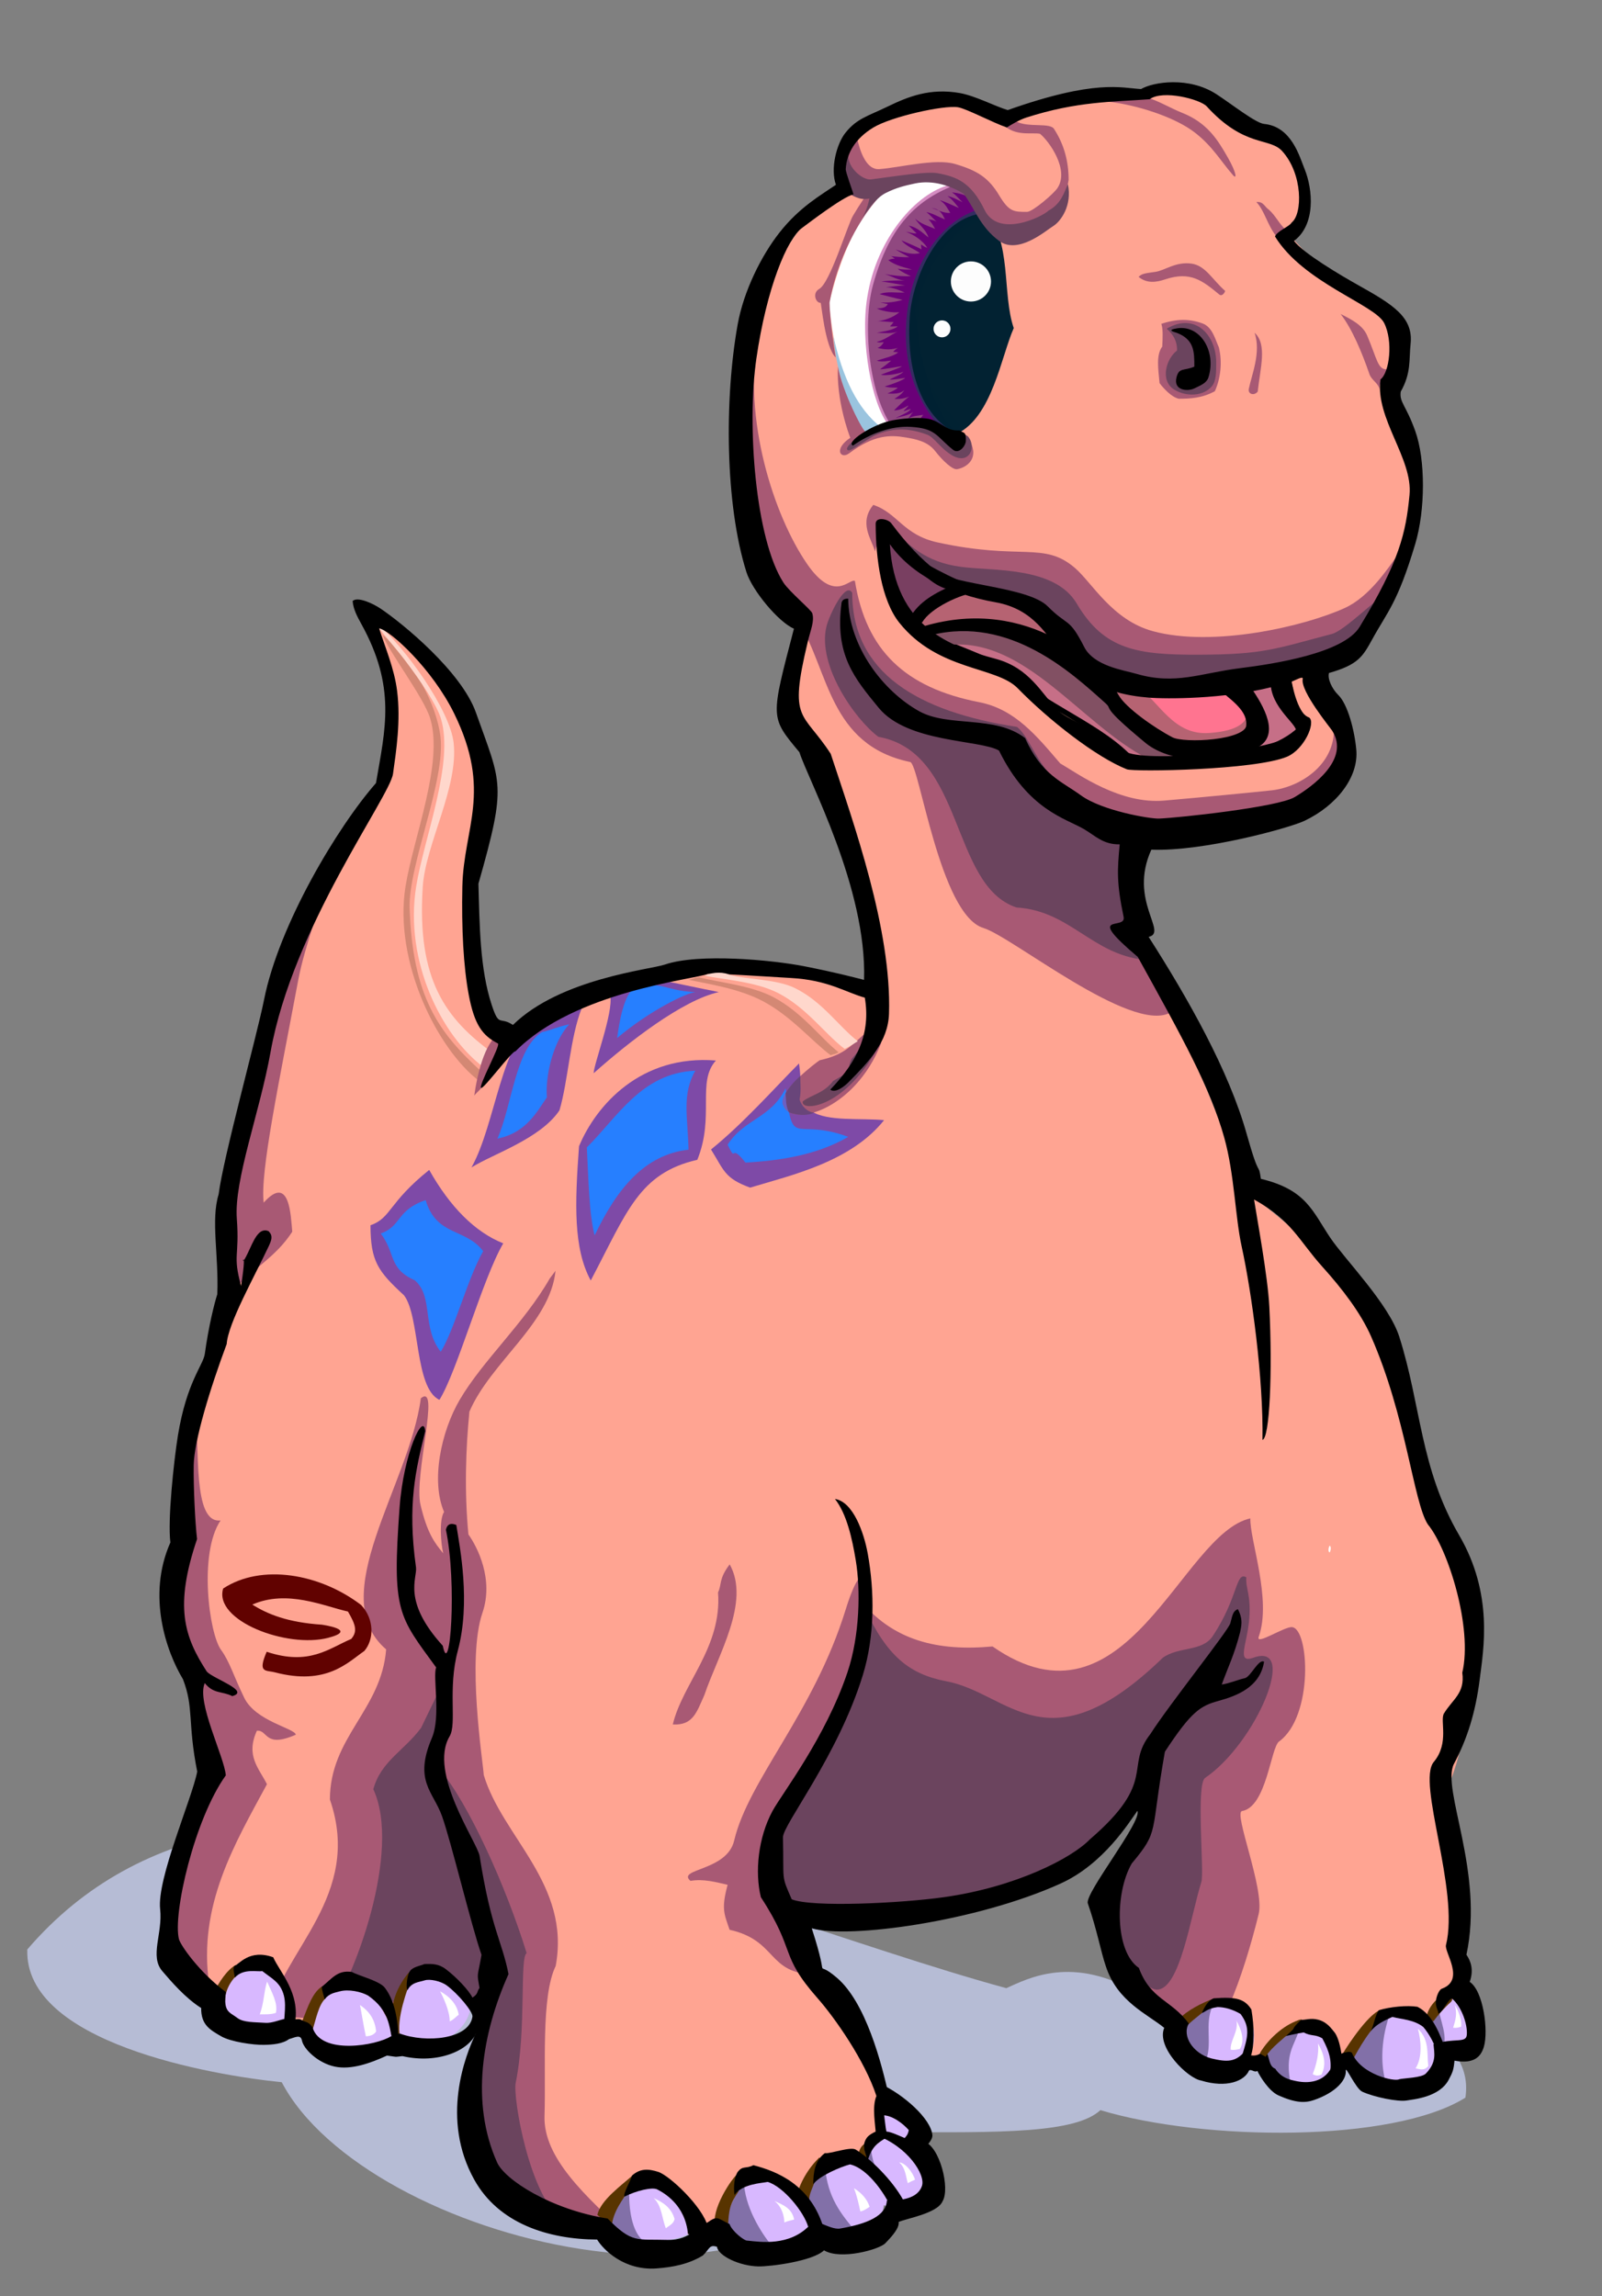 <?xml version="1.0" encoding="UTF-8" standalone="no"?>
<!-- Created with Inkscape (http://www.inkscape.org/) -->

<svg
   xmlns:dc="http://purl.org/dc/elements/1.1/"
   xmlns:cc="http://creativecommons.org/ns#"
   xmlns:rdf="http://www.w3.org/1999/02/22-rdf-syntax-ns#"
   xmlns:svg="http://www.w3.org/2000/svg"
   xmlns="http://www.w3.org/2000/svg"
   xmlns:sodipodi="http://sodipodi.sourceforge.net/DTD/sodipodi-0.dtd"
   xmlns:inkscape="http://www.inkscape.org/namespaces/inkscape"
   id="svg3287"
   version="1.1"
   inkscape:version="0.48.1 r9760"
   width="300"
   height="430"
   xml:space="preserve"
   sodipodi:docname="apatosaurus_02.svg"
   inkscape:export-filename="/Users/su_huynh/Documents/Art/Khủng Long Bé/apatosaurus_02.png"
   inkscape:export-xdpi="180"
   inkscape:export-ydpi="180"><rect width="100%" height="100%" fill="#808080" stroke="none"/><defs
     id="defs3291"><clipPath
       clipPathUnits="userSpaceOnUse"
       id="clipPath3301"><path
         d="M 0,414 558,414 558,0 0,0 0,414 z"
         id="path3303"
         inkscape:connector-curvature="0" /></clipPath><clipPath
       clipPathUnits="userSpaceOnUse"
       id="clipPath3301-5"><path
         d="M 0,414 558,414 558,0 0,0 0,414 z"
         id="path3303-9"
         inkscape:connector-curvature="0" /></clipPath></defs><sodipodi:namedview
     pagecolor="#ffffff"
     bordercolor="#666666"
     borderopacity="1"
     objecttolerance="10"
     gridtolerance="10"
     guidetolerance="10"
     inkscape:pageopacity="0"
     inkscape:pageshadow="2"
     inkscape:window-width="1085"
     inkscape:window-height="646"
     id="namedview3289"
     showgrid="false"
     inkscape:zoom="0.96543989"
     inkscape:cx="298.91955"
     inkscape:cy="187.15604"
     inkscape:window-x="59"
     inkscape:window-y="148"
     inkscape:window-maximized="0"
     inkscape:current-layer="g3295"
     showguides="true"
     inkscape:guide-bbox="true" /><g
     id="g3295"
     inkscape:groupmode="layer"
     inkscape:label="apatosaurus_02"
     transform="matrix(1.25,0,0,-1.25,0,430)"><path
   style="color:#000000;fill:#b6bcd5;fill-opacity:1;stroke:none;stroke-width:1px;marker:none;visibility:visible;display:inline;overflow:visible;enable-background:accumulate"
   d="m 170.646,45.319 c -9.971,5.897 -16.618,2.282 -19.887,0.829 C 105.857,58.402 38.306,91.867 4.09,51.948 3.61,37.963 31.76,33.106 42.207,32.061 54.688,8.285 118.732,-8.303 133.357,24.603 c 16.867,-0.137 27.786,-0.161 31.498,3.271 15.438,-4.651 43.787,-4.936 54.68,1.872 C 222.228,48.025 174.259,45.319 170.646,45.319 z"
   id="path4279"
   inkscape:connector-curvature="0"
   sodipodi:nodetypes="cccccccc" /><path
   style="color:#000000;fill:#ffa492;fill-opacity:1;fill-rule:nonzero;stroke:none;stroke-width:1.25px;marker:none;visibility:visible;display:inline;overflow:visible;enable-background:accumulate"
   d="m 203.015,247.209 c 4.872,8.475 8.519,14.428 8.519,24.359 0.619,6.795 -3.741,12.045 -3.741,17.103 1.582,2.143 1.191,5.19 1.069,6.414 -6.55,4.762 -11.846,9.233 -16.302,14.431 5.347,3.234 1.204,9.284 -0.534,13.629 -9.235,1.85 -13.366,11.422 -21.379,6.414 -7.002,0.669 -12.927,-1.388 -18.707,-2.672 -10.259,4.523 -26.524,0.671 -25.388,-10.69 -20.447,-14.34 -18.334,-52.337 -6.414,-63.871 -0.683,-4.335 -1.827,-8.358 -1.141,-12.494 2.545,-15.347 13.397,-29.838 11.831,-45.497 -5.855,3.531 -12.663,5.408 -19.241,4.81 -11.811,0.154 -29.397,-5.249 -34.655,-11.63 0.412,-0.401 -6.974,7.159 -6.071,22.229 0.619,10.334 3.335,19.714 -0.261,23.578 -0.666,0.716 -7.915,15.211 -14.073,17.61 0.805,-4.217 2.432,-6.495 2.221,-9.032 -0.52,-6.256 -2.093,-18.35 -2.736,-19.119 -1.485,-1.774 -6.982,-8.973 -11.45,-19.853 -5.327,-12.974 -9.63,-30.45 -9.986,-40.098 -0.606,-16.407 -0.035,-7.328 0.674,-13.779 -0.745,-2.583 -8.63,-24.815 -7.357,-37.279 -1.314,-3.536 -2.61,-13.388 1.413,-18.917 0.026,-6.035 0.763,-9.515 2.965,-14.872 C 27.823,67.564 23.894,62.029 25.078,52.617 25.743,47.332 49.316,37.402 54.355,36.973 c 4.101,1.032 13.093,3.456 18.193,8.49 3.035,-5.937 -5.28,-21.594 -1.213,-25.691 6.115,-6.16 31.183,-13.66 44.851,-9.255 8.984,2.895 16.151,12.159 15.578,16.083 0.751,9.422 -17.776,33.476 -14.942,31.621 9.21,-6.027 31.749,18.124 54.762,18.237 0.59,-2.407 0.933,-5.873 -6.894,-17.843 2.638,-4.917 8.262,-18.878 17.182,-23.154 2.115,-1.014 5.571,-0.065 7.845,-0.331 5.536,-0.648 12.7,-1.482 17.839,1.788 4.913,3.126 11.243,6.986 11.484,10.993 1.154,6.962 -0.742,21.466 -3.023,26.155 1.921,4.417 2.562,6.579 3.834,12.713 1.032,4.977 0.809,15.789 -1.307,21.275 -2.61,9.677 -8.03,28.671 -12.15,34.455 0.411,7.36 -13.787,18.354 -19.701,23.096 -1.013,11.399 -1.127,2.751 -4.149,10.784 -5.13,13.635 -11.334,22.361 -12.432,27.301 -1.128,5.713 -1.069,11.531 -1.069,17.905 9.642,-1.761 25.875,0.14 29.96,4.942 3.803,4.471 0.207,13.511 -2.556,16.731 0,0 -0.188,0.404 6.568,3.941 z"
   id="path3525"
   inkscape:connector-curvature="0"
   sodipodi:nodetypes="ccccccccccscccsscssssccccsccsscsccsssccscccsccscc" /><path
   style="color:#000000;fill:#7e4aa7;fill-opacity:1;fill-rule:nonzero;stroke:none;stroke-width:1.25px;marker:none;visibility:visible;display:inline;overflow:visible;enable-background:accumulate"
   d="m 106.518,171.792 c 4.806,3.878 9.556,9.244 13.184,12.891 0.456,-3.02 0.009,-5.928 1.831,-7.141 2.416,-1.608 7.491,-1.013 10.913,-1.355 -4.971,-6.222 -13.728,-8.205 -20.068,-10.107 -3.839,1.401 -3.894,2.568 -5.859,5.713 z"
   id="path5060"
   inkscape:connector-curvature="0"
   sodipodi:nodetypes="ccsccc" /><path
   style="color:#000000;fill:#d8b8ff;fill-opacity:1;fill-rule:nonzero;stroke:none;stroke-width:1.25px;marker:none;visibility:visible;display:inline;overflow:visible;enable-background:accumulate"
   d="m 219.987,45.749 c -2.527,0.885 -4.094,-2.931 -5.855,-3.796 0.271,-2.286 0.799,-2.722 1.198,-4.884 1.562,0.405 5.208,0.239 6.484,0.866 1.628,2.86 -0.606,5.332 -1.827,7.814 z"
   id="path4171"
   inkscape:connector-curvature="0"
   sodipodi:nodetypes="ccccc" /><path
   style="color:#000000;fill:#8270a8;fill-opacity:1;fill-rule:nonzero;stroke:none;stroke-width:1.25px;marker:none;visibility:visible;display:inline;overflow:visible;enable-background:accumulate"
   d="m 215.591,44.071 c -0.489,-1.55 1.381,-4.488 0.671,-6.67 -0.438,-0.036 -0.812,-0.144 -1.17,-0.231 -0.607,1.755 -0.167,2.596 -0.997,4.285 0.443,0.973 0.649,2.351 1.495,2.616 z"
   id="path4146"
   inkscape:connector-curvature="0"
   sodipodi:nodetypes="ccccc" /><path
   style="color:#000000;fill:#d8b8ff;fill-opacity:1;fill-rule:nonzero;stroke:none;stroke-width:1.25px;marker:none;visibility:visible;display:inline;overflow:visible;enable-background:accumulate"
   d="m 213.756,40.812 c 1.992,-2.54 2.74,-4.431 1.528,-7.39 -1.741,-1.713 -5.2,-2.257 -7.508,-1.588 -2.15,0.541 -3.735,2.064 -5.18,3.276 -0.557,3.76 3.028,5.267 5.053,6.98 2.046,0.313 4.329,-0.138 6.107,-1.278 z"
   id="path4076"
   inkscape:connector-curvature="0"
   sodipodi:nodetypes="cccccc" /><path
   style="color:#000000;fill:#a85974;fill-opacity:1;fill-rule:nonzero;stroke:none;stroke-width:1.953px;marker:none;visibility:visible;display:inline;overflow:visible;enable-background:accumulate"
   d="M 83.225,153.625 82.35,152.45 c -3.844,-6.712 -9.985,-12.206 -13.475,-18.15 -2.78,-4.733 -4.353,-12.13 -2.35,-16.8 -0.778,-1.262 -0.469,-4.797 -0.125,-6.2 -1.281,1.546 -2.391,2.983 -3.4,7.25 -1.027,4.344 3.048,18.395 0.05,15.975 C 61.292,121.409 48.557,104.866 57.85,96.9 57.131,87.807 49.425,83.775 49.425,74.4 54.404,60.022 42.227,51.709 40.325,42.2 47.73,40.893 65.591,41.724 72.75,44.75 74.6,45.532 66.405,23.819 79.275,12.775 82.031,10.41 89.721,10.205 94.25,8.95 87.706,14.985 81.366,20.736 81.575,27.025 c 0.237,7.113 -0.564,17.836 1.675,22.45 2.273,12.265 -7.989,19.313 -10.775,28.6 -0.137,2.123 -2.566,17.386 -0.2,24.3 1.727,5.046 -0.765,9.867 -2.1,11.75 -0.626,6.454 -0.392,12.985 0.15,18.4 3.198,7.438 12.112,13.216 12.9,21.1 z"
   id="path3236"
   inkscape:connector-curvature="0" /><path
   style="color:#000000;fill:#d8b8ff;fill-opacity:1;fill-rule:nonzero;stroke:none;stroke-width:1.562px;marker:none;visibility:visible;display:inline;overflow:visible;enable-background:accumulate"
   d="m 32.781,45.63 c 0.974,3.034 4.36,4.187 7.354,3.522 2.848,-1.908 3.107,-4.848 3.107,-8.39 -2.63,-0.496 -6.025,-1.038 -8.079,0.104 -1.764,1.303 -2.214,3.08 -2.382,4.765 z"
   id="path3834"
   inkscape:connector-curvature="0" /><path
   style="color:#000000;fill:#a85974;fill-opacity:1;fill-rule:nonzero;stroke:none;stroke-width:1.953px;marker:none;visibility:visible;display:inline;overflow:visible;enable-background:accumulate"
   d="m 48.681,212.782 c -0.304,-4.095 -2.921,-9.841 -4.033,-15.772 -2.835,-15.124 -5.705,-28.628 -5.145,-33.182 3.924,4.388 4.058,-2.034 4.282,-4.353 -2.459,-3.772 -5.509,-5.219 -8.491,-8.454 -1.527,6.414 -1.322,10.04 -1.62,13.545 3.706,12.064 7.8,35.713 15.006,48.216 z"
   id="path3184"
   inkscape:connector-curvature="0"
   sodipodi:nodetypes="csccccc" /><path
   style="color:#000000;fill:#267fff;fill-opacity:1;fill-rule:nonzero;stroke:none;stroke-width:1.25px;marker:none;visibility:visible;display:inline;overflow:visible;enable-background:accumulate"
   d="m 117.696,180.965 c 1.086,-9.371 1.205,-4.273 9.378,-7.278 -4.957,-2.889 -10.759,-3.584 -15.395,-3.859 -2.465,3.151 -1.225,-0.318 -2.673,2.688 2.581,3.952 6.451,3.898 8.69,8.45 z"
   id="path4209"
   inkscape:connector-curvature="0"
   sodipodi:nodetypes="ccccc" /><path
   style="color:#000000;fill:#a85974;fill-opacity:1;fill-rule:nonzero;stroke:none;stroke-width:1.562px;marker:none;visibility:visible;display:inline;overflow:visible;enable-background:accumulate"
   d="m 131.998,187.692 c -4.006,-10.264 -13.879,-12.73 -14.665,-9.109 -0.714,1.985 4.945,6.255 5.468,6.581 3.81,0.844 4.621,2.164 7.258,4.424 1.164,-1.337 1.767,-0.004 1.939,-1.897 z"
   id="path5133"
   inkscape:connector-curvature="0"
   sodipodi:nodetypes="ccccc" /><path
   style="color:#000000;fill:#6b445e;fill-opacity:1;fill-rule:nonzero;stroke:none;stroke-width:1.25px;marker:none;visibility:visible;display:inline;overflow:visible;enable-background:accumulate"
   d="m 131.381,186.818 c -5.095,-9.09 -11.538,-9.354 -11.11,-7.816 1.361,1.035 3.154,1.189 4.544,3.063 4.853,2.777 1.42,0.575 2.769,3.281 2.009,2.389 2.532,3.451 3.797,1.472 z"
   id="path5125"
   inkscape:connector-curvature="0"
   sodipodi:nodetypes="ccccc" /><path
   style="color:#000000;fill:#ffffff;stroke:none;stroke-width:1px;marker:none;visibility:visible;display:inline;overflow:visible;enable-background:accumulate"
   d="m 145.159,316.599 c -2.502,1.742 -4.371,2.079 -7.559,2.079 -8.661,-2.721 -12.361,-15.601 -13.361,-20.075 0.474,-6.629 2.467,-14.104 5.609,-19.758 1.386,1.387 3.084,1.031 4.256,1.284 -6.677,12.555 -1.904,31.584 11.055,36.471 z"
   id="path3939"
   inkscape:connector-curvature="0"
   sodipodi:nodetypes="cccccc" /><path
   style="color:#000000;fill:#d58dc2;fill-opacity:1;stroke:none;stroke-width:1px;marker:none;visibility:visible;display:inline;overflow:visible;enable-background:accumulate"
   d="m 130.863,298.917 c 0.913,7.714 8.133,15.527 12.682,17.043 -0.224,0.4 -0.648,0.466 -1.247,0.341 -4.89,-1.148 -10.947,-7.832 -12.377,-16.853 -1.073,-6.766 0.721,-16.05 3.168,-19.099 0.465,0.099 0.884,0.433 1.39,0.489 -3.54,5.839 -4.076,14.186 -3.615,18.078 z"
   id="path4330"
   inkscape:connector-curvature="0"
   sodipodi:nodetypes="sccsccs" /><path
   style="color:#000000;fill:#904880;fill-opacity:1;stroke:none;stroke-width:1px;marker:none;visibility:visible;display:inline;overflow:visible;enable-background:accumulate"
   d="m 143.879,280.36 c -0.74,-1.493 -2.294,-2.384 -3.6,-3.2 -1.619,2.457 -3.49,2.6 -6.4,2.6 -3.652,4.743 -4.759,15.511 -3.086,21.575 2.483,9.001 6.68,12.827 12.486,15.025 3.097,-0.493 4.171,-3.668 4.8,-4.8 -6.969,-2.803 -10.6,-9.247 -10.6,-16.4 0.215,-6.412 2.303,-10.703 6.4,-14.8 z"
   id="path3958"
   inkscape:connector-curvature="0"
   sodipodi:nodetypes="cccscccc" /><path
   style="color:#000000;fill:#6a0078;fill-opacity:1;stroke:none;stroke-width:1px;marker:none;visibility:visible;display:inline;overflow:visible;enable-background:accumulate"
   d="m 137.071,311.249 c 0.671,-0.958 1.702,-1.738 2.03,-2.829 -1.068,0.866 -1.747,1.516 -2.952,1.784 0.465,-0.49 0.764,-0.764 1.169,-1.169 -0.585,-0.044 -1.103,0.201 -1.599,0.246 1.225,-0.452 2.541,-1.347 3.198,-2.399 -0.394,0.094 -0.683,0.359 -0.922,0.492 -0.019,-0.22 0.061,-0.731 0.061,-0.738 -0.901,0.498 -2.107,0.95 -3.014,1.353 0.794,-0.961 2.016,-1.322 2.768,-1.907 -1.322,-0.348 -2.756,0.263 -3.629,0.554 0.695,-0.47 1.398,-0.817 2.03,-1.169 -1.046,-0.015 -2.005,0.084 -3.014,0.184 0.444,-0.014 0.596,-0.204 0.861,-0.431 -0.381,0.078 -0.73,-0.108 -0.984,-0.184 1.025,-0.828 2.659,-1.167 3.567,-1.415 -0.742,-0.023 -1.477,-0.012 -2.153,0.123 0.52,-0.456 1.573,-0.963 1.968,-1.107 -1.273,-0.09 -3.029,0.126 -3.936,0.307 1.126,-0.318 1.817,-0.864 3.014,-0.984 -1.156,0.056 -2.468,-0.019 -3.506,-0.123 1.213,-0.164 2.505,-0.403 3.567,-0.615 -1.045,0.004 -1.952,-0.152 -2.891,-0.246 1.093,-0.058 1.914,-0.393 2.829,-0.799 -1.257,-0.075 -2.691,0.226 -3.752,-0.246 1.18,-0.289 2.304,-0.608 3.444,-0.861 -1.105,-0.307 -2.284,-0.479 -3.383,-0.369 0.412,-0.111 0.771,-0.158 1.169,-0.246 -0.325,-0.638 -0.985,-0.615 -1.661,-0.676 1.109,-0.476 2.467,-0.637 3.383,-0.554 -0.992,-0.853 -2.538,-1.353 -3.629,-1.353 0.991,0.064 1.895,-0.123 2.768,-0.123 -0.156,-0.228 -0.327,-0.426 -0.508,-0.598 -0.175,-0.165 1.257,0.051 1.079,-0.088 -0.774,-0.601 -2.601,-0.804 -3.092,-0.913 1.074,-0.051 2.359,-0.161 3.137,0.184 -1.067,-0.521 -2.04,-1.318 -3.137,-1.538 0.379,-0.189 0.743,-0.061 1.046,-0.061 -0.271,-0.454 -0.458,-0.655 -0.922,-0.861 1.175,-0.288 2.115,-0.289 3.075,0.031 -0.346,-0.151 -0.683,-0.56 -0.738,-0.615 0.242,-0.048 0.492,-0.041 0.738,-0.061 -0.505,-0.552 -2.111,-0.892 -3.198,-1.261 0.822,-0.277 1.688,0 2.153,0 -0.598,-0.515 -1.169,-0.923 -1.661,-1.292 0.596,-0.025 2.701,0.405 3.26,0.461 -0.121,-0.221 -2.684,-1.066 -3.137,-1.292 0.88,-0.176 2.715,0.164 3.383,0.461 -0.371,-0.43 -1.588,-0.874 -2.06,-1.169 0.409,-0.067 1.925,0.211 2.306,0.246 -0.097,-0.235 -1.894,-0.965 -3.086,-1.273 1.104,-0.338 2.228,-0.048 1.897,-0.29 -0.422,-0.308 -0.908,-0.53 -1.456,-0.774 0.997,-0.049 1.882,-0.056 2.522,0.492 -0.407,-0.627 -0.947,-0.961 -1.476,-1.292 0.835,-0.094 1.785,0.131 2.214,0.369 -0.835,-0.684 -1.758,-1.574 -2.276,-2.091 0.72,-0.048 1.631,0.412 2.153,0.738 -0.083,-0.244 -0.568,-0.636 -0.703,-0.818 -0.133,-0.179 1.14,0.417 1.036,0.236 -0.292,-0.509 -2.012,-1.13 -2.239,-1.324 1.13,0.389 2.265,0.355 3.014,1.353 -0.504,-0.475 -0.791,-0.908 -1.107,-1.415 0.632,0.439 1.842,0.471 2.214,0.553 -0.299,-0.348 -0.481,-0.693 -0.676,-1.046 0.487,0.031 0.69,0.092 1.107,0.184 -0.289,-1.569 2.244,-1.179 3.014,-0.923 -2.899,5 -4.92,10.856 -4.92,16.667 1.428,6.12 4.75,12.226 10.086,15.191 -0.581,2.213 -2.192,3.048 -4.305,3.26 0.667,-0.417 1.128,-1.072 1.599,-1.476 -0.791,0.377 -1.428,0.753 -2.276,0.923 0.711,-0.436 1.266,-1.252 1.722,-1.784 -0.916,0.365 -2.154,1.005 -2.891,1.169 0.856,-0.499 1.104,-1.114 1.599,-1.907 -1.001,-0.093 -2.184,0.595 -2.829,0.738 1.237,-0.14 1.643,-0.852 2.03,-1.722 -0.961,0.391 -1.822,0.918 -2.768,1.107 0.537,-0.433 1.097,-1.035 1.538,-1.476 -0.403,0.287 -0.778,0.324 -1.23,0.369 0.468,-0.455 0.725,-0.947 0.984,-1.415 -1.142,0.476 -2.083,0.74 -3.014,1.538 z"
   id="path5102"
   inkscape:connector-curvature="0"
   sodipodi:nodetypes="ccccccccccccccccccccccccccccccccsscccccccccccccccccsccccccsscccccccccccccccccccccc" /><path
   style="color:#000000;fill:#342c61;fill-opacity:1;stroke:none;stroke-width:1px;marker:none;visibility:visible;display:inline;overflow:visible;enable-background:accumulate"
   d="m 147.066,311.634 c -5.891,-1.044 -10.444,-9.583 -9.951,-14.466 0.557,-5.522 1.985,-13.248 5.515,-17.367 -1.167,-0.005 -0.959,-0.343 -1.867,0.225 -4.081,4.811 -5.615,10.546 -4.892,16.964 0.908,8.054 5.44,13.88 10.412,15.513 0.226,-0.733 0.216,-0.384 0.783,-0.87 z"
   id="path5100"
   inkscape:connector-curvature="0"
   sodipodi:nodetypes="csccscc" /><path
   style="opacity:0.99;color:#000000;fill:#002232;fill-opacity:1;fill-rule:nonzero;stroke:none;stroke-width:1px;marker:none;visibility:visible;display:inline;overflow:visible;enable-background:accumulate"
   d="m 147.615,312.064 c -6.816,-0.348 -10.955,-9.558 -11.338,-15.684 -0.553,-8.843 2.316,-15.101 7.079,-17.37 5.296,2.542 6.628,11.588 8.516,15.836 -1.78,5.169 -0.242,13.203 -4.257,17.218 z"
   id="path3804"
   inkscape:connector-curvature="0"
   sodipodi:nodetypes="csccc" /><path
   style="color:#000000;fill:#a85974;fill-opacity:1;fill-rule:nonzero;stroke:none;stroke-width:1.562px;marker:none;visibility:visible;display:inline;overflow:visible;enable-background:accumulate"
   d="m 209.696,261.308 c -1.8,-2.52 -4.504,-6.686 -8.229,-8.393 -5.959,-2.731 -19.685,-5.934 -28.742,-3.476 -6.119,1.661 -9.122,7.286 -11.708,9.494 -4.678,3.994 -8.027,1.079 -20.542,3.803 -5.174,1.126 -5.974,4.401 -9.648,5.626 -2.19,-2.7 -0.289,-5.094 0.267,-6.948 0.331,1.195 0.988,3.378 1.069,3.741 5.683,-7.495 13.287,-9.692 25.635,-12.845 2.964,-0.757 1.052,-7.887 9.798,-9.787 9.938,-2.158 24.672,-3.017 34.396,4.276 2.827,3.886 7.267,9.698 7.704,14.509 z"
   id="path3777"
   inkscape:connector-curvature="0"
   sodipodi:nodetypes="csssscccsscc" /><path
   style="color:#000000;fill:#a85974;fill-opacity:1;fill-rule:nonzero;stroke:none;stroke-width:1.562px;marker:none;visibility:visible;display:inline;overflow:visible;enable-background:accumulate"
   d="m 173.987,295.486 c 2.34,0.775 4.199,0.762 6.147,0.067 1.482,-0.529 1.901,-2.323 2.472,-3.608 0.529,-2.162 0.262,-4.648 -0.601,-6.547 -1.853,-1.032 -3.664,-1.136 -5.412,-1.136 -1.113,0.255 -2.314,1.593 -2.873,2.338 -0.198,2.113 -0.545,4.217 0.401,5.478 0.061,1.299 0.136,2.599 -0.134,3.407 z"
   id="path3495"
   inkscape:connector-curvature="0"
   sodipodi:nodetypes="cscccccc" /><path
   style="color:#000000;fill:#6b445e;fill-opacity:1;fill-rule:nonzero;stroke:none;stroke-width:1.25px;marker:none;visibility:visible;display:inline;overflow:visible;enable-background:accumulate"
   d="m 182.204,289.674 c -0.003,-1.407 0.022,-2.749 -0.663,-3.555 -1.25,-1.472 -3.802,-1.629 -5.684,-0.453 -2.087,1.356 -1.151,4.598 0.468,5.812 0.069,1.51 -0.716,2.57 -1.537,3.274 4.233,2.52 7.425,-0.94 7.416,-5.078 z"
   id="path3475"
   inkscape:connector-curvature="0"
   sodipodi:nodetypes="sscccs" /><path
   style="color:#000000;fill:#a85974;fill-opacity:1;fill-rule:nonzero;stroke:none;stroke-width:1.953px;marker:none;visibility:visible;display:inline;overflow:visible;enable-background:accumulate"
   d="M 126.693,102.87 C 121.875,87.306 112.133,77.381 109.983,68.244 c -1.079,-4.585 -8.698,-4.179 -6.542,-6.022 1.997,0.339 3.836,-0.201 5.566,-0.586 -0.995,-3.675 -0.487,-4.397 0.293,-6.738 7.262,-1.633 5.527,-6.555 12.891,-6.738 -1.608,2.501 -6.373,10.989 -7.031,12.305 -0.542,3.067 9.991,22.64 13.533,39.036 2.044,8.093 0.71,12.127 -2,3.37 z"
   id="path3778"
   inkscape:connector-curvature="0"
   sodipodi:nodetypes="ssccccccs" /><path
   style="color:#000000;fill:#a85974;fill-opacity:1;fill-rule:nonzero;stroke:none;stroke-width:1.562px;marker:none;visibility:visible;display:inline;overflow:visible;enable-background:accumulate"
   d="m 128.523,104.669 c 5.146,-6.55 12.037,-8.068 20.172,-7.328 20.125,-14.02 28.205,16.873 38.622,19.188 -0.096,-3.237 3.243,-12.195 1.254,-17.741 -0.486,-1.354 3.811,1.532 4.977,1.448 2.589,-0.185 3.281,-13.343 -1.927,-17.131 -1.256,-0.914 -1.87,-9.8 -5.547,-10.421 -1.32,-0.223 3.405,-11.69 2.494,-15.41 -2.164,-8.838 -6.43,-21.577 -9.973,-19.194 -6.892,4.634 -10.254,11.103 -13.484,19.419 -0.54,1.39 6.73,16.093 6.458,17.905 -0.276,1.83 -8.923,-10.046 -9.015,-9.627 6.492,8.671 -13.899,16.128 -22.224,19.458 -4.398,3.835 -8.422,6.911 -13.284,8.856 2.216,4.035 2.08,9.26 1.476,10.578 z"
   id="path5174"
   inkscape:connector-curvature="0"
   sodipodi:nodetypes="cccsssssssscccc" /><path
   style="color:#000000;fill:#d8b8ff;fill-opacity:1;fill-rule:nonzero;stroke:none;stroke-width:1.25px;marker:none;visibility:visible;display:inline;overflow:visible;enable-background:accumulate"
   d="m 181.298,43.969 c -8.128,-3.02 -1.795,-10.588 4.98,-9.082 2.492,2.8 1.396,5.227 1.099,8.203 -2.038,0.267 -4.393,1.441 -6.079,0.879 z"
   id="path3961"
   inkscape:connector-curvature="0" /><path
   style="color:#000000;fill:#6b445e;fill-opacity:1;fill-rule:nonzero;stroke:none;stroke-width:1.25px;marker:none;visibility:visible;display:inline;overflow:visible;enable-background:accumulate"
   d="m 129.527,103.105 c 3.364,-7.192 6.658,-9.921 12.267,-10.983 9.494,-1.797 15.069,-13.261 32.427,3.542 2.381,1.689 5.896,0.877 7.454,3.22 3.892,5.856 3.424,9.715 5.038,8.818 -0.101,-1.831 0.692,-2.506 0.454,-6.07 -0.255,-3.818 -2.042,-6.927 0.61,-5.974 6.8,2.444 0.423,-12.791 -7.233,-18.008 -1.404,-0.957 -0.1,-14.116 -0.563,-15.589 -1.62,-5.155 -3.194,-16.094 -6.646,-16.135 -1.998,-0.024 -7.749,6.262 -7.522,13.295 0.197,6.101 6.276,12.764 6.101,16.355 -0.081,1.661 -8.998,-9.783 -8.433,-8.332 -11.476,-8.662 -31.502,-11.507 -42.817,-9.729 -5.947,0.934 -3.718,4.982 -6.174,10.11 6.261,14.953 13.45,18.008 15.038,35.481 z"
   id="path3461"
   inkscape:connector-curvature="0"
   sodipodi:nodetypes="cscscssssssscscc" /><path
   style="color:#000000;fill:#a85974;fill-opacity:1;fill-rule:nonzero;stroke:none;stroke-width:1.562px;marker:none;visibility:visible;display:inline;overflow:visible;enable-background:accumulate"
   d="m 200.845,296.956 c 1.687,-2.18 3.159,-5.647 4.317,-9.015 0.323,-0.941 1.416,-1.363 1.517,-2.368 -0.13,1.84 1.348,1.662 1.115,3.099 -1.404,-0.073 -1.468,1.526 -2.979,5.06 -0.651,1.521 -2.233,2.357 -3.969,3.225 z"
   id="path3750"
   inkscape:connector-curvature="0"
   sodipodi:nodetypes="csccsc" /><path
   style="color:#000000;fill:#6b445e;fill-opacity:1;fill-rule:nonzero;stroke:none;stroke-width:1.25px;marker:none;visibility:visible;display:inline;overflow:visible;enable-background:accumulate"
   d="m 199.556,249.031 c -8.667,-2.281 -10.248,-3.08 -19.929,-3.113 -9.157,-0.031 -14.194,0.667 -18.316,7.661 -3.286,5.576 -12.51,4.857 -17.311,5.494 -5.505,0.73 -7.673,3.238 -11.302,6.349 5.616,-11.948 16.859,-9.847 22.796,-12.026 6.754,-2.479 7.24,-12.064 17.3,-12.948 11.482,-1.009 17.073,3.636 27.073,4.636 3.604,1.983 6.383,5.144 7.98,9.403 1.155,2.754 -5.96,-4.843 -8.291,-5.456 z"
   id="path3785"
   inkscape:connector-curvature="0"
   sodipodi:nodetypes="sssscssccs" /><path
   style="color:#000000;fill:#a85974;fill-opacity:1;fill-rule:nonzero;stroke:none;stroke-width:1.25px;marker:none;visibility:visible;display:inline;overflow:visible;enable-background:accumulate"
   d="m 184.743,317.734 c 0.555,-0.637 0.534,0.338 -0.802,2.672 -1.471,2.572 -3.017,5.172 -6.846,6.695 -1.779,0.707 -3.496,1.788 -5.514,2.392 -2.355,-0.865 -2.365,-0.171 -5.679,-0.702 4.275,-0.487 10.015,-2.253 13.126,-4.67 2.645,-2.055 3.807,-4.2 5.714,-6.387 z"
   id="path3806"
   inkscape:connector-curvature="0"
   sodipodi:nodetypes="sssccss" /><path
   style="color:#000000;fill:#a85974;fill-opacity:1;fill-rule:nonzero;stroke:none;stroke-width:1.562px;marker:none;visibility:visible;display:inline;overflow:visible;enable-background:accumulate"
   d="m 152.211,325.826 c -1.232,0.061 -1.322,0.022 -1.484,-0.874 1.748,-1.336 3.985,-0.777 5.077,-0.993 1.356,-1.098 4.42,-5.363 2.637,-8.101 -0.501,-0.816 -3.688,-3.546 -4.547,-3.599 -1.995,0 -2.703,-0.03 -4.191,2.45 -1.579,2.632 -3.216,3.724 -6.625,4.725 -2.931,0.861 -8.248,-0.539 -11.345,-0.77 -1.862,-0.139 -2.843,2.384 -3.345,4.71 -0.474,-1.23 -2.05,-2.532 -2.04,-4.515 1.324,-1.324 2.016,-3.068 4.041,-3.284 -0.416,-0.473 -1.61,-2.206 -2.613,-3.916 -0.832,-1.419 -3.405,-10.014 -5.049,-10.947 -1.1,-0.625 -0.49,-2.146 0.211,-2.073 0.114,0.012 0.631,-6.618 2.259,-8.193 -0.748,4.454 -1,8.306 -0.891,8.373 1.817,9.863 7.777,16.903 9.797,17.642 0.798,0.499 3.748,1.499 7.825,0.425 3.975,-0.883 4.733,-5.423 7.575,-6.9 3.903,-2.028 5.449,-1.601 7.584,1.065 1.586,1.98 2.69,3.878 3.007,6.009 0,2.773 -0.699,5.317 -2.141,7.551 -0.524,1.111 -3.932,0.197 -5.743,1.216 z"
   id="path3860"
   inkscape:connector-curvature="0"
   sodipodi:nodetypes="cccccssscccsssccccssccc" /><path
   style="color:#000000;fill:#6b445e;fill-opacity:1;fill-rule:nonzero;stroke:none;stroke-width:1.25px;marker:none;visibility:visible;display:inline;overflow:visible;enable-background:accumulate"
   d="m 127.189,321.205 c -1.012,-1.306 -0.949,-3.293 -0.635,-5.92 1.305,-0.58 2.09,-1.338 3.693,-1.033 -0.413,-1.924 -0.928,-2.537 -1.035,-2.884 1.88,2.908 3.084,3.519 3.523,3.74 1.564,0.786 2.857,1.088 4.319,1.402 2.749,0.59 5.478,-0.395 7.325,-1.55 1.613,-2.134 2.428,-4.934 5.3,-7.05 2.872,-2.116 7.04,1.579 8.075,2.2 1.145,0.687 2.908,3.114 2.23,6.305 -0.546,-1.182 -0.97,-2.919 -2.896,-3.964 -0.938,-0.927 -7.509,-4.159 -9.583,0.094 -2.035,4.173 -4.194,4.986 -7.087,5.513 -1.622,0.295 -6.594,-0.509 -9.925,-0.934 -1.353,-0.173 -3.906,2.105 -3.305,4.08 z"
   id="path3906"
   inkscape:connector-curvature="0"
   sodipodi:nodetypes="ccccsscssccsssc" /><path
   style="color:#000000;fill:#a85974;fill-opacity:1;fill-rule:nonzero;stroke:none;stroke-width:1.562px;marker:none;visibility:visible;display:inline;overflow:visible;enable-background:accumulate"
   d="m 191.224,308.581 c -1.35,1.681 -1.825,3.963 -3.006,5.144 1.046,0.151 1.277,-0.765 1.871,-1.136 1.08,-0.958 1.537,-2.157 2.606,-3.073"
   id="path3914"
   inkscape:connector-curvature="0"
   sodipodi:nodetypes="cccc" /><path
   style="color:#000000;fill:#a85974;fill-opacity:1;fill-rule:nonzero;stroke:none;stroke-width:1.562px;marker:none;visibility:visible;display:inline;overflow:visible;enable-background:accumulate"
   d="m 120.879,259.56 c 4.155,-6.059 6.408,-2.105 7.2,-2.6 1.655,-10.373 7.492,-15.991 18.621,-18.158 5.387,-1.049 8.652,-5.11 12.127,-9.164 2.883,-1.697 9.003,-6.148 15.6,-5.575 6.403,0.555 13.88,1.296 16.058,1.531 4.402,0.475 9.969,4.066 9.308,10.064 4.898,-9.925 -10.412,-14.531 -13.637,-14.546 -2.621,-0.012 -12.421,-2.138 -15.222,-1.404 -2.212,0.58 0.538,-22.009 4.314,-27.453 -5.935,-3.027 -23.624,11.417 -27.923,12.722 -6.537,1.983 -9.598,24.579 -10.965,24.863 -12.185,2.534 -12.186,13.729 -16.681,20.921 -11.38,9.27 -7.006,30.743 -6.1,43.3 -2.409,-12.983 2.446,-27.423 7.3,-34.5 z"
   id="path3942"
   inkscape:connector-curvature="0"
   sodipodi:nodetypes="scscsscsscssccs" /><path
   style="color:#000000;fill:#6b445e;fill-opacity:1;fill-rule:nonzero;stroke:none;stroke-width:1.25px;marker:none;visibility:visible;display:inline;overflow:visible;enable-background:accumulate"
   d="m 152.372,235.096 c -14.802,2.268 -24.701,8.07 -24.701,20.091 -1.017,1.783 -3.452,-3.395 -3.853,-5.016 -1.432,-5.788 4.221,-13.895 7.767,-16.554 12.957,-2.313 10.757,-22.256 20.7,-25.571 8.021,-0.484 11.331,-7.047 19.134,-7.828 -2.021,1.254 -2.762,3.232 -3.479,4.523 1.046,-0.207 1.315,0.548 2.087,0.87 -1.754,7.266 -0.397,11.031 0.348,16.016 -14.692,2.35 -14.75,10.771 -18.004,13.469 z"
   id="path5104"
   inkscape:connector-curvature="0"
   sodipodi:nodetypes="ccsccccccc" /><path
   style="color:#000000;fill:#c66f87;fill-opacity:1;stroke:#000000;stroke-width:0.8px;stroke-linecap:butt;stroke-linejoin:miter;stroke-miterlimit:4;stroke-opacity:1;stroke-dasharray:none;stroke-dashoffset:0;marker:none;visibility:visible;display:inline;overflow:visible;enable-background:accumulate"
   d="m 150.719,243.533 c 5.409,-5.349 14.478,-8.309 19.134,-13.742 8.519,0.014 21.257,-0.128 25.918,6.088 -2.029,1.908 -2.444,4.998 -2.957,7.306 -9.277,0.562 -17.911,-3.225 -26.848,-1.239 -4.938,1.345 -6.729,6.711 -9.508,10.284 -9.52,2.284 -17.629,6.215 -24.005,10.872 -1.881,-15.051 9.756,-14.251 18.265,-19.569 z"
   id="path5123"
   inkscape:connector-curvature="0"
   sodipodi:nodetypes="cccccccc" /><path
   style="color:#000000;fill:#ff7490;fill-opacity:1;fill-rule:nonzero;stroke:none;stroke-width:1px;marker:none;visibility:visible;display:inline;overflow:visible;enable-background:accumulate"
   d="m 178.588,231.265 c 2.922,0.109 6.785,1.586 8.936,2.93 1.084,2.323 -0.906,4.957 -1.465,7.471 -7.35,-2.097 -14.318,-1.148 -21.094,0.439 3.033,-4.093 8.102,-9.736 13.623,-10.84 z"
   id="path5110"
   inkscape:connector-curvature="0"
   sodipodi:nodetypes="ccccc" /><path
   sodipodi:nodetypes="csscsscc"
   inkscape:connector-curvature="0"
   id="path3346"
   d="m 72.067,183.521 c -6.311,5.746 -10.26,11.133 -10.7,24.436 -0.212,6.391 5.393,19.001 4.622,25.653 -0.561,4.845 -4.058,11.344 -8.657,15.285 0.816,-2.413 6.118,-9.29 7.106,-12.492 2.061,-6.677 -2.518,-17.902 -3.69,-25.215 -1.8,-11.228 4.813,-24.458 11.07,-29.151 0.623,0.825 -0.852,0.191 0.248,1.485 z"
   style="color:#000000;fill:#d48874;fill-opacity:1;fill-rule:nonzero;stroke:none;stroke-width:0.8px;marker:none;visibility:visible;display:inline;overflow:visible;enable-background:accumulate" /><path
   style="color:#000000;fill:#ffd7cc;fill-opacity:1;fill-rule:nonzero;stroke:none;stroke-width:1px;marker:none;visibility:visible;display:inline;overflow:visible;enable-background:accumulate"
   d="m 73.931,186.164 c -7.112,5.167 -11.509,10.951 -10.596,24.991 0.415,6.381 5.393,14.942 4.622,21.594 -0.561,4.845 -7.133,14.173 -11.732,18.114 0.325,-0.962 2.655,-3.439 4.367,-5.682 2.58,-3.38 4.851,-6.853 5.445,-8.779 2.061,-6.677 -2.518,-17.902 -3.69,-25.215 -1.8,-11.228 3.829,-22.367 10.086,-27.06 1.647,-0.055 0.397,0.743 1.497,2.036 z"
   id="path3494"
   inkscape:connector-curvature="0"
   sodipodi:nodetypes="csscssscc" /><path
   style="color:#000000;fill:#a85974;fill-opacity:1;fill-rule:nonzero;stroke:none;stroke-width:1.562px;marker:none;visibility:visible;display:inline;overflow:visible;enable-background:accumulate"
   d="m 72.355,181.781 c -0.023,-0.885 -0.801,-1.242 -1.305,-1.913 0.423,3.015 1.521,7.92 3.74,9.306 0.173,-0.282 0.783,-1.421 0.87,-1.74 -0.457,-2.066 -2.612,-4.407 -3.305,-5.653 z"
   id="path5182"
   inkscape:connector-curvature="0"
   sodipodi:nodetypes="ccccc" /><path
   style="color:#000000;fill:#6b445e;fill-opacity:1;fill-rule:nonzero;stroke:none;stroke-width:1.562px;marker:none;visibility:visible;display:inline;overflow:visible;enable-background:accumulate"
   d="M 63.085,85.147 C 60.538,81.72 57.07,80.148 55.926,75.955 60.19,66.77 53.163,47.559 48.769,41.575 52.501,43.947 70.951,46.313 72.239,43.042 73.567,39.67 70.408,30.537 71.505,24.874 c 1.808,-9.327 8.373,-14.071 12.957,-13.644 -5.095,3.361 -7.659,18.515 -7.2,20.753 1.624,7.916 0.563,18.755 1.635,19.425 -3.063,9.924 -8.73,22.51 -13.066,27.568 -0.568,3.614 -0.348,8.257 -0.348,11.133"
   id="path3280"
   inkscape:connector-curvature="0"
   sodipodi:nodetypes="ccccscsccc" /><path
   style="color:#000000;fill:#a85974;fill-opacity:1;fill-rule:nonzero;stroke:none;stroke-width:1.953px;marker:none;visibility:visible;display:inline;overflow:visible;enable-background:accumulate"
   d="m 33.041,116.216 c -3.311,-4.944 -1.712,-16.938 0.065,-19.372 1.308,-1.792 1.871,-3.872 3.473,-7.174 1.723,-3.553 7.545,-4.564 7.741,-5.546 -4.745,-2.078 -4.131,0.746 -5.837,0.591 -1.713,-3.763 0.305,-5.602 1.509,-8.01 -4.764,-8.845 -10.405,-18.17 -8.647,-30.037 -1.649,1.849 -3.899,4.179 -5.347,5.869 -4.932,10.584 2.99,18.82 5.6,26.157 -0.472,3.117 -1.715,10.61 -1.947,13.155 -0.081,1.22 -4.311,8.728 -3.737,15.214 0.262,2.956 0.944,16.387 3.269,25.986 0.825,-5.804 -0.416,-17.323 3.859,-16.832 z"
   id="path3299"
   inkscape:connector-curvature="0"
   sodipodi:nodetypes="csscccccccscc" /><path
   style="color:#000000;fill:#d8b8ff;fill-opacity:1;fill-rule:nonzero;stroke:none;stroke-width:1.25px;marker:none;visibility:visible;display:inline;overflow:visible;enable-background:accumulate"
   d="m 89.867,11.193 c 2.775,-3.849 10.194,-3.4 13.166,-1.918 0.208,3.927 -1.916,6.936 -5.605,9.057 -2.738,-1.429 -7.561,-4.178 -7.561,-7.139 z"
   id="path3573"
   inkscape:connector-curvature="0"
   sodipodi:nodetypes="cccc" /><path
   style="color:#000000;fill:#d8b8ff;fill-opacity:1;fill-rule:nonzero;stroke:none;stroke-width:1.25px;marker:none;visibility:visible;display:inline;overflow:visible;enable-background:accumulate"
   d="m 129.075,19.623 c 0.229,3.986 1.374,5.117 3.083,4.934 -0.593,2.635 -0.349,5.585 0.181,5.088 0.253,-0.237 4.486,-2.086 5.425,-4.083 0.864,-1.837 -1.562,-3.832 -1.337,-4.106 2.186,-2.664 3.897,-6.221 2.239,-7.224 -1.766,-1.069 -4.476,-1.38 -6.256,-0.589 -0.457,-4.226 -5.758,-7.962 -10.455,-3.936 -2.353,-4.563 -11.97,-2.549 -13.785,0.896 0.174,3.583 2.037,7.042 5.432,7.326 1.419,0.119 4.365,-1.633 6.179,-2.631 0.839,1.122 2.834,3.403 5.718,4.191 0.834,0.228 2.76,0.949 3.575,0.135 z"
   id="path3581"
   inkscape:connector-curvature="0"
   sodipodi:nodetypes="ccsssscccscsc" /><path
   style="color:#000000;fill:#8270a8;fill-opacity:1;fill-rule:nonzero;stroke:none;stroke-width:1px;marker:none;visibility:visible;display:inline;overflow:visible;enable-background:accumulate"
   d="m 94.268,16.886 c -0.111,-3.065 0.131,-6.659 1.918,-8.446 -2.086,-0.281 -3.957,-0.199 -5.305,0.957 0.451,1.808 2.059,6.327 3.387,7.489 z"
   id="path3630"
   inkscape:connector-curvature="0"
   sodipodi:nodetypes="cccc" /><path
   style="color:#000000;fill:#583400;fill-opacity:1;fill-rule:nonzero;stroke:none;stroke-width:1px;marker:none;visibility:visible;display:inline;overflow:visible;enable-background:accumulate"
   d="m 94.968,18.268 c -1.854,-1.662 -4.983,-3.856 -5.479,-6.088 0.693,-0.562 1.655,-1.537 2.174,-1.653 0.157,2.066 1.551,3.877 2.696,5.566 -0.228,0.943 0.68,1.458 0.609,2.174 z"
   id="path3600"
   inkscape:connector-curvature="0"
   sodipodi:nodetypes="ccccc" /><path
   style="color:#000000;fill:#8270a8;fill-opacity:1;fill-rule:nonzero;stroke:none;stroke-width:1.25px;marker:none;visibility:visible;display:inline;overflow:visible;enable-background:accumulate"
   d="m 115.673,7.52 c -2.157,0.109 -5.781,0.826 -6.832,3.268 -0.061,2.039 1.507,4.656 2.618,6.459 0.027,-3.659 2.521,-7.753 4.214,-9.727 z"
   id="path3676"
   inkscape:connector-curvature="0"
   sodipodi:nodetypes="cccc" /><path
   style="color:#000000;fill:#583400;fill-opacity:1;fill-rule:nonzero;stroke:none;stroke-width:1px;marker:none;visibility:visible;display:inline;overflow:visible;enable-background:accumulate"
   d="m 107.188,10.44 c 0.522,0.388 1.644,-0.08 1.87,-0.13 0.122,2.838 0.337,3.533 1.623,5.461 -0.691,-0.007 0.97,3.409 -0.052,2.678 -1.023,-0.731 -4.231,-5.637 -3.44,-8.009 z"
   id="path3640"
   inkscape:connector-curvature="0"
   sodipodi:nodetypes="ccccc" /><path
   style="color:#000000;fill:#8270a8;fill-opacity:1;fill-rule:nonzero;stroke:none;stroke-width:1.562px;marker:none;visibility:visible;display:inline;overflow:visible;enable-background:accumulate"
   d="m 130.457,23.36 c -0.171,-4.441 2.624,-7.09 3.12,-8.577 -1.702,1.419 -3.503,3.846 -4.734,4.77 0.463,1.372 -0.298,2.11 1.614,3.807 z"
   id="path3926"
   inkscape:connector-curvature="0"
   sodipodi:nodetypes="cccc" /><path
   style="color:#000000;fill:#583400;fill-opacity:1;fill-rule:nonzero;stroke:none;stroke-width:1.25px;marker:none;visibility:visible;display:inline;overflow:visible;enable-background:accumulate"
   d="m 129.516,22.782 c -0.114,-0.988 0.1,-1.427 0.513,-1.978 -0.055,-0.767 -0.08,-0.779 -0.439,-1.355 -0.38,0.07 -0.902,0.261 -1.245,0.366 0.111,1.237 0.409,2.642 1.172,2.966 z"
   id="path3728"
   inkscape:connector-curvature="0"
   sodipodi:nodetypes="ccccc" /><path
   style="color:#000000;fill:#583400;fill-opacity:1;fill-rule:nonzero;stroke:none;stroke-width:1px;marker:none;visibility:visible;display:inline;overflow:visible;enable-background:accumulate"
   d="m 35.986,48.526 c -1.376,-1.039 -2.271,-2.733 -2.271,-4.248 -0.794,0.167 -1.375,0.588 -1.758,1.099 0.887,1.718 2.046,3.513 3.369,4.248 0.261,-0.403 0.426,-0.678 0.659,-1.099 z"
   id="path3796"
   inkscape:connector-curvature="0" /><path
   style="color:#000000;fill:#d8b8ff;fill-opacity:1;fill-rule:nonzero;stroke:none;stroke-width:1.562px;marker:none;visibility:visible;display:inline;overflow:visible;enable-background:accumulate"
   d="m 52.151,46.562 c 1.863,-0.129 3.352,-1.227 4.454,-2.486 1.024,-1.759 2.462,-4.176 2.688,-6 -4.646,-2.537 -12.389,-0.838 -13.305,1.909 -0.636,4.247 2.263,5.711 6.163,6.577 z"
   id="path3842"
   inkscape:connector-curvature="0"
   sodipodi:nodetypes="ccccc" /><path
   style="color:#000000;fill:#583400;fill-opacity:1;fill-rule:nonzero;stroke:none;stroke-width:1px;marker:none;visibility:visible;display:inline;overflow:visible;enable-background:accumulate"
   d="m 46.752,39.664 c -0.521,0.571 -1.024,1.071 -1.465,1.575 0.874,2.19 1.534,4.282 3.003,5.2 -0.04,-0.876 0.311,-1.32 0.513,-1.794 -1.082,-0.911 -1.465,-3.224 -2.051,-4.98 z"
   id="path3815"
   inkscape:connector-curvature="0"
   sodipodi:nodetypes="ccccc" /><path
   style="color:#000000;fill:#d8b8ff;fill-opacity:1;fill-rule:nonzero;stroke:none;stroke-width:1.562px;marker:none;visibility:visible;display:inline;overflow:visible;enable-background:accumulate"
   d="m 59.298,38.379 c -0.305,3.817 0.473,7.112 2.9,9.944 1.383,0.193 2.98,0.235 4.299,0.104 2.126,-1.493 3.297,-3.107 3.988,-5.179 C 69.9,38.639 63.133,35.982 59.298,38.379 z"
   id="path3899"
   inkscape:connector-curvature="0" /><path
   style="color:#000000;fill:#583400;fill-opacity:1;fill-rule:nonzero;stroke:none;stroke-width:1px;marker:none;visibility:visible;display:inline;overflow:visible;enable-background:accumulate"
   d="m 59.971,38.845 c -0.573,-0.05 -0.984,0.236 -1.398,0.466 -0.219,3.641 0.442,6.584 2.745,9.27 -0.21,-0.813 0,-1.864 0,-1.864 0,0 -2.114,-5.314 -1.347,-7.872 z"
   id="path3865"
   inkscape:connector-curvature="0"
   sodipodi:nodetypes="ccccc" /><path
   style="color:#000000;fill:#8270a8;fill-opacity:1;fill-rule:nonzero;stroke:none;stroke-width:1.562px;marker:none;visibility:visible;display:inline;overflow:visible;enable-background:accumulate"
   d="m 123.61,19.212 c 0.428,-4.408 2.286,-6.827 4.775,-9.731 -1.858,-0.541 -4.571,-0.543 -6.111,-0.414 0.138,2.136 -0.681,3.306 -1.657,4.868 -0.309,3.462 3.191,4.75 2.993,5.277 z"
   id="path3907"
   inkscape:connector-curvature="0"
   sodipodi:nodetypes="ccccc" /><path
   style="color:#000000;fill:#8270a8;fill-opacity:1;fill-rule:nonzero;stroke:none;stroke-width:1.25px;marker:none;visibility:visible;display:inline;overflow:visible;enable-background:accumulate"
   d="m 180.779,35.683 c -2.7,0.585 -3.926,1.768 -4.454,4.143 0.867,2.103 3.828,2.92 5.231,3.418 -1.024,-2.482 -0.016,-5.279 -0.777,-7.561 z"
   id="path4114"
   inkscape:connector-curvature="0"
   sodipodi:nodetypes="cccc" /><path
   style="color:#000000;fill:#583400;fill-opacity:1;fill-rule:nonzero;stroke:none;stroke-width:1px;marker:none;visibility:visible;display:inline;overflow:visible;enable-background:accumulate"
   d="m 181.957,44.628 c -1.855,-0.628 -4.285,-1.911 -5.347,-3.149 0.059,-0.619 0.779,-1.096 0.952,-1.245 1.067,1.175 2.252,1.886 3.149,2.783 0.42,0.75 0.791,1.222 1.245,1.611 z"
   id="path3980"
   inkscape:connector-curvature="0" /><path
   style="color:#000000;fill:#d8b8ff;fill-opacity:1;fill-rule:nonzero;stroke:none;stroke-width:1.25px;marker:none;visibility:visible;display:inline;overflow:visible;enable-background:accumulate"
   d="m 195.708,40.415 c 1.224,-0.58 3.067,-0.67 3.86,-1.817 0.918,-2.583 0.761,-5.534 -1.256,-7.434 -4.15,-0.629 -7.707,1.496 -9.224,4.43 0.692,2.894 4.329,3.841 6.621,4.821 z"
   id="path4017"
   inkscape:connector-curvature="0"
   sodipodi:nodetypes="ccccc" /><path
   style="color:#000000;fill:#8270a8;fill-opacity:1;fill-rule:nonzero;stroke:none;stroke-width:1.25px;marker:none;visibility:visible;display:inline;overflow:visible;enable-background:accumulate"
   d="m 194.583,39.8 c -0.624,-2.258 -2.178,-3.442 -1.207,-8.048 -2.681,-0.188 -3.69,2.109 -4.374,3.517 1.747,2.792 2.869,4.961 5.581,4.532 z"
   id="path4122"
   inkscape:connector-curvature="0"
   sodipodi:nodetypes="cccc" /><path
   style="color:#000000;fill:#8270a8;fill-opacity:1;fill-rule:nonzero;stroke:none;stroke-width:1.25px;marker:none;visibility:visible;display:inline;overflow:visible;enable-background:accumulate"
   d="m 208.558,43.164 c -1.47,-3.601 -1.842,-7.435 -1.094,-10.638 -2.332,0.827 -4.623,1.465 -4.897,3.83 0.462,2.552 2.485,4.551 4.076,5.819 0.822,0.111 1.287,0.488 1.915,0.989 z"
   id="path4130"
   inkscape:connector-curvature="0"
   sodipodi:nodetypes="ccccc" /><path
   style="color:#000000;fill:#583400;fill-opacity:1;fill-rule:nonzero;stroke:none;stroke-width:1px;marker:none;visibility:visible;display:inline;overflow:visible;enable-background:accumulate"
   d="m 206.771,40.964 c -1.127,-0.258 -3.308,-4.007 -4.172,-5.67 -0.295,-0.859 -1.002,0.792 -1.452,1.025 0.907,1.519 4.208,6.483 5.947,6.621 -0.559,-0.789 -0.108,-1.172 -0.323,-1.977 z"
   id="path4046"
   inkscape:connector-curvature="0"
   sodipodi:nodetypes="cccccc" /><path
   style="color:#000000;fill:#583400;fill-opacity:1;fill-rule:nonzero;stroke:none;stroke-width:1.25px;marker:none;visibility:visible;display:inline;overflow:visible;enable-background:accumulate"
   d="m 214.726,41.162 c -0.313,0.172 -0.747,0.828 -0.932,1.066 0.653,2.143 2.957,3.472 4.402,4.183 -0.441,-0.881 -0.636,-2.171 -0.765,-2.263 -1.027,-0.918 -2.047,-2.072 -2.705,-2.986 z"
   id="path4138"
   inkscape:connector-curvature="0"
   sodipodi:nodetypes="ccccc" /><path
   style="color:#000000;fill:#7e4aa7;fill-opacity:1;fill-rule:nonzero;stroke:none;stroke-width:1.25px;marker:none;visibility:visible;display:inline;overflow:visible;enable-background:accumulate"
   d="m 91.43,194.79 c 0.461,-2.508 -2.49,-10.258 -2.49,-11.572 5.265,4.702 13.31,10.949 18.75,12.158 -3.016,0.591 -7.009,1.46 -9.228,1.904 -3.797,0.796 -4.354,-0.817 -7.031,-2.49 z"
   id="path5076"
   inkscape:connector-curvature="0"
   sodipodi:nodetypes="ccccc" /><path
   style="color:#000000;fill:#267fff;fill-opacity:1;fill-rule:nonzero;stroke:none;stroke-width:1.562px;marker:none;visibility:visible;display:inline;overflow:visible;enable-background:accumulate"
   d="m 104.174,195.376 c -4.818,0.172 -5.537,2.064 -9.521,0.293 -1.609,-1.686 -2.11,-6.787 -2.197,-7.178 4.871,4.109 10.338,6.747 11.719,6.885 z"
   id="path4250"
   inkscape:connector-curvature="0"
   sodipodi:nodetypes="cccc" /><path
   style="color:#000000;fill:#7e4aa7;fill-opacity:1;fill-rule:nonzero;stroke:none;stroke-width:1.25px;marker:none;visibility:visible;display:inline;overflow:visible;enable-background:accumulate"
   d="m 87.182,193.032 c -1.776,-4.373 -2.076,-11.069 -3.369,-15.381 -2.886,-4.274 -9.892,-6.491 -13.179,-8.545 3.683,6.595 4.345,18.875 10.103,22.827 2.956,-0.295 4.752,0.722 6.445,1.099 z"
   id="path5084"
   inkscape:connector-curvature="0"
   sodipodi:nodetypes="ccccc" /><path
   style="color:#000000;fill:#267fff;fill-opacity:1;fill-rule:nonzero;stroke:none;stroke-width:1.562px;marker:none;visibility:visible;display:inline;overflow:visible;enable-background:accumulate"
   d="m 74.521,173.423 c 2.181,4.902 2.689,13.469 6.655,15.948 2.053,0.518 1.975,0.699 4.102,1.172 -2.523,-2.697 -3.61,-8.006 -3.344,-10.936 -1.442,-2.032 -3.02,-5.305 -7.413,-6.184 z"
   id="path4254"
   inkscape:connector-curvature="0"
   sodipodi:nodetypes="ccccc" /><path
   style="color:#000000;fill:#b66372;fill-opacity:1;fill-rule:nonzero;stroke:none;stroke-width:1px;marker:none;visibility:visible;display:inline;overflow:visible;enable-background:accumulate"
   d="m 161.156,245.327 c -6.087,5.411 -16.371,6.705 -22.559,3.955 -1.053,0.143 -1.723,0.922 -2.344,1.465 2.514,2.806 4.99,4.201 8.496,4.98 9.252,1.164 11.265,-5.993 16.406,-10.4 z"
   id="path5108"
   inkscape:connector-curvature="0" /><path
   style="color:#000000;fill:#b66372;fill-opacity:1;fill-rule:nonzero;stroke:none;stroke-width:1px;marker:none;visibility:visible;display:inline;overflow:visible;enable-background:accumulate"
   d="m 181.225,234.194 c -5.361,-0.43 -7.423,4.469 -10.84,7.031 -1.844,0.196 -3.788,0.146 -5.713,0.146 4.086,-6.575 12.174,-9.774 17.729,-9.452 3.39,0.196 6.978,1.885 4.537,5.79 0.174,-2.873 -3.659,-3.351 -5.713,-3.516 z"
   id="path5178"
   inkscape:connector-curvature="0"
   sodipodi:nodetypes="sccscs" /><path
   style="color:#000000;fill:#793f61;fill-opacity:1;stroke:#000000;stroke-width:0.8px;stroke-linecap:butt;stroke-linejoin:miter;stroke-miterlimit:4;stroke-opacity:1;stroke-dasharray:none;stroke-dashoffset:0;marker:none;visibility:visible;display:inline;overflow:visible;enable-background:accumulate"
   d="m 132.299,263.784 c -1.216,-6.165 1.57,-9.303 4.395,-12.598 2.456,1.741 4.579,3.246 6.885,4.687 -5.444,0.159 -7.463,7.147 -11.279,7.91 z"
   id="path5205"
   inkscape:connector-curvature="0" /><path
   style="color:#000000;fill:#825063;fill-opacity:1;fill-rule:nonzero;stroke:none;stroke-width:1px;marker:none;visibility:visible;display:inline;overflow:visible;enable-background:accumulate"
   d="m 138.891,249.429 c 18.381,8.525 26.235,-18.018 40.43,-18.018 -2.132,-1.553 -4.832,-1.265 -7.471,-1.025 -9.978,5.193 -18.268,18.139 -29.736,16.992 -1.476,0.4 -2.188,1.164 -3.223,2.051 z"
   id="path5207"
   inkscape:connector-curvature="0" /><g
   id="g3297"
   transform="translate(-124.121,-42.44)"><g
     id="g3299"
     clip-path="url(#clipPath3301)"><g
       id="g3305"
       transform="translate(323.316,153.872)"><path
         d="M 0,0 C -0.303,0.088 -0.134,0.871 0,0.991 0.302,0.903 0.133,0.12 0,0"
         style="fill:#ffffff;fill-opacity:1;fill-rule:evenodd;stroke:none"
         id="path3307"
         inkscape:connector-curvature="0" /></g><g
       id="g3309"
       transform="translate(289.027,337.643)" /><g
       id="g3313"
       transform="translate(283.359,343.736)" /><g
       id="g3317"
       transform="translate(263.102,340.831)"><path
         d="m 19.408,-60.714 c 1.395,-1.445 6.026,-3.078 7.45,-4.25 0.783,-0.645 2.097,-1.729 2.975,-2.126 3.515,-1.585 23.137,0.223 25.27,3.017 0.665,0.872 -3.196,3.182 -3.677,6.724 -7.104,-1.782 -15.613,-1.773 -18.309,-1.554 -7.297,0.594 -10.284,3.195 -13.132,6.635 -2.09,2.525 -4.024,6.624 -9.832,7.65 -6.738,1.19 -12.63,4.148 -15.824,8.7 0.756,-12.496 9.11,-15.35 15.883,-17.183 5.042,-1.364 6.82,-5.151 9.197,-7.613 z M 11.853,26.515 C 9.817,27.197 5.807,29.339 4.53,29.542 2.383,29.884 -5.46,28.132 -8.149,26.501 c -2.669,-1.619 -3.99,-3.82 -4.13,-6.228 -0.026,-0.452 1.043,-3.294 1.162,-3.775 -1.662,-0.401 -6.858,-4.422 -7.702,-5.031 C -21.016,9.88 -24.124,2.588 -25.675,-8.172 c -1.435,-9.96 -0.141,-26.92 4.046,-33.472 0.878,-1.374 4.194,-4.117 4.339,-4.624 0.346,-1.21 -0.23,-2.392 -0.709,-4.393 -2.862,-11.959 -0.736,-10.174 3.471,-16.662 3.453,-10.487 9.13,-26.302 8.73,-38.926 -0.134,-4.244 -3.054,-7.209 -6.042,-10.252 -0.575,-0.585 -1.962,-1.722 -2.759,-1.133 4.121,4.291 6.072,8.46 5.179,13.78 -2.905,0.808 -5.506,2.648 -11.091,2.95 -1.341,0.073 -11.999,0.772 -12.397,0.611 -2.033,-0.822 -19.955,-2.582 -28.858,-11.607 -0.421,0.182 -4.739,-5.647 -5.126,-5.478 -0.496,0.217 2.95,6.43 2.511,6.656 -2.338,1.201 -3.533,2.816 -4.379,7.31 -0.793,4.212 -1.089,9.974 -0.955,16.203 0.19,8.841 4.498,14.248 -1.227,25.93 C -74.189,-54.655 -80.473,-48.832 -82.184,-48.529 c 0.924,-2.933 2.261,-5.972 2.692,-9.351 0.57,-4.453 -0.127,-8.978 -0.612,-12.439 -0.487,-3.473 -15.026,-22.992 -18.344,-41.677 -1.616,-9.047 -5.483,-19.128 -5.055,-24.947 0.428,-5.818 -0.665,-5.321 0.637,-10.1 1.139,7.287 -0.58,1.582 1.016,4.94 0.82,1.725 1.601,3.944 3.117,3.259 0.669,-0.7 0.451,-1.283 0,-2.267 -2.059,-4.396 -6.096,-11.552 -6.285,-14.624 -2.463,-6.598 -4.889,-14.479 -4.944,-18.187 -0.046,-3.161 0.211,-8.6 0.502,-11.04 -3.428,-10.124 -1.929,-14.626 1.47,-19.866 0.995,-1.072 6.561,-2.901 3.807,-3.661 -1.541,0.772 -2.826,0.302 -4.118,1.953 -1.296,-2.816 2.955,-11.104 3.147,-13.828 -4.718,-6.572 -7.978,-20.832 -7.016,-24.544 0.219,-0.845 2.916,-4.839 7.031,-7.926 -0.417,-3.024 0.545,-2.969 1.749,-3.891 0.881,-0.675 2.601,-0.599 4.134,-0.709 1.089,-0.078 2.159,0.484 3.2,0.64 0.679,-0.485 1.651,0.167 2.231,-0.205 0.576,-0.369 1.069,-0.202 1.667,-1.119 1.221,-4.186 9.592,-2.722 11.763,-1.324 0.72,-0.181 0.465,0.393 1.333,0.397 3.85,-1.438 10.369,-0.874 10.859,2.538 0.098,0.719 -2.165,3.44 -3.863,4.684 -0.867,0.635 -2.505,1.006 -3.311,0.747 -0.854,-0.275 -1.956,-0.273 -2.562,-1.481 -0.224,0.177 -0.127,1.98 0.291,2.74 0.419,0.761 1.417,0.84 2.269,1.194 1.141,0.027 2.095,0.056 3.19,-0.773 1.659,-1.255 3.514,-3.257 3.979,-4.257 0.923,0.538 0.653,0.963 1.063,1.425 -0.413,2.465 -0.321,1.393 0.303,4.982 -1.533,4.338 -4.535,16.907 -5.926,20.795 -1.31,3.662 -4.256,5.266 -1.509,11.693 1.383,3.236 0.094,9.212 0.64,10.56 -5.654,7.759 -6.626,8.28 -5.479,23.99 0.591,8.094 3.591,14.419 3.84,11.401 -1.407,-5.714 -2.71,-10.948 -1.383,-20.376 0.23,-1.636 -2.122,-5.014 4.014,-11.763 1.079,-5.267 2.164,9.322 0.468,17.388 0.206,0.883 0.789,1.03 1.558,0.707 0.547,-3.442 2.169,-11.573 0.225,-18.831 -1.537,-5.74 -0.104,-10.934 -1.23,-12.833 -3.237,-5.458 4.177,-15.913 4.495,-17.927 1.737,-11.006 3.333,-12.631 4.331,-17.692 -3.961,-8.833 -5.719,-19.251 -1.71,-28.217 1.159,-2.593 8.023,-7.041 16.556,-8.405 3.717,-3.752 4.314,-3.057 8.991,-3.199 3.574,-0.109 4.832,2.527 5.937,2.586 1.581,1.113 1.456,0.669 3.341,-0.209 0.347,-1.075 2.271,-2.574 2.683,-2.486 2.011,-0.214 6.254,-0.837 9.253,2.23 0.175,1.784 2.948,-0.707 4.633,-0.417 4.075,0.701 6.868,1.895 7,4.19 2.912,-0.023 4.707,0.609 5.251,2.179 0.591,1.707 -2.18,5.948 -6.904,7.634 -0.041,1.492 -0.621,4.188 0.085,5.851 -1.728,5.303 -6.248,11.734 -8.791,14.621 -5.869,6.661 -3.136,6.906 -8.521,15.165 -0.925,3.787 -0.403,8.946 1.752,12.922 1.379,2.544 7.948,10.984 11.235,20.804 1.852,5.534 1.955,12.354 1.234,16.72 -0.535,3.242 -1.352,6.975 -3.118,9.21 2.715,-0.408 4.335,-5.042 4.9,-8.137 1.047,-5.735 1.085,-12.38 -0.732,-18.267 -3.745,-12.139 -12.005,-22.409 -11.96,-24.296 0.161,-6.775 -0.315,-5.55 1.314,-9.275 3.067,-1.247 16.417,-0.582 22.79,0.315 10.718,1.508 19.118,5.809 21.88,8.669 10.17,8.754 5.151,10.791 9.061,15.777 2.807,4.398 11.632,15.433 11.973,16.583 0.3,1.008 0.304,1.801 1.134,2.125 0.881,-1.661 0.436,-2.781 0.33,-3.474 -0.836,-3.305 -1.816,-5.236 -2.746,-7.817 1.15,0.16 2.318,0.694 3.455,0.951 0.907,0.205 2.041,2.941 2.884,2.464 -0.597,-3.808 -4.082,-5.112 -6.796,-5.86 -2.714,-0.748 -4.059,-1.518 -8.062,-7.627 -2.21,-12.508 -0.795,-11.752 -4.967,-16.744 -2.574,-4.47 -2.502,-13.232 1.066,-15.634 1.759,-4.772 4.868,-4.776 7.478,-8.334 -1.065,-1.891 0.661,-4.499 3.37,-5.228 2.369,-0.576 3.55,-0.519 4.836,0.843 1.404,-0.692 2.236,-0.45 2.937,0.234 1.08,0.149 0.57,-2.203 1.808,-2.616 0.975,-1.483 2.417,-1.694 2.944,-1.816 3.82,-0.89 5.869,1.341 5.813,3.676 1.372,0.465 2.295,0.89 2.732,0.521 1.377,-3.327 6.477,-4.356 7.077,-3.965 0.661,0.169 3.38,0.206 4.001,0.849 1.676,1.734 1.25,3.062 1.15,4.397 3.135,1.015 4.893,0.07 4.992,1.433 0.111,1.533 -0.737,4.078 -2.171,5.372 -0.419,0.378 -1.698,-2.451 -2.111,-2.165 0.04,0.388 -0.387,0.825 -0.361,1.668 0.023,0.748 0.464,1.925 0.971,2.038 3.438,1.316 0.282,5.44 0.547,6.507 2.046,8.223 -4.398,24.369 -1.832,27.432 2.382,2.844 0.884,6.205 1.53,7.269 1.307,2.15 3.165,3.012 2.745,6.108 1.581,6.701 -2.103,18.506 -5.17,22.231 -2.149,3.339 -3.233,16.19 -8.498,28.152 -1.531,3.479 -4.268,7.077 -7.274,10.411 -3.557,3.946 -4.563,6.936 -10.253,10.094 0.392,-2.593 2.054,-11.429 2.287,-16.07 0.49,-9.761 0.051,-19.734 -1.028,-19.937 0.158,9.082 -1.584,21.97 -3.128,29.023 -0.962,4.397 -1.066,10.754 -2.59,16.224 -2.093,7.515 -6.213,14.884 -12.962,27.099 -8.179,6.909 -1.677,3.863 -2.124,6.007 -1.063,5.099 -0.95,6.955 -0.584,10.86 -2.495,-0.036 -3.637,1.276 -5.358,2.285 -2.71,1.589 -8.384,2.88 -12.724,11.765 -2.868,1.657 -13.703,1.131 -18.024,6.404 -3.605,4.398 -6.633,7.93 -5.558,15.788 0.15,0.445 0.474,0.564 0.991,0.566 0.071,-7.202 5.269,-13.884 10.627,-16.861 4.446,-2.47 11.312,-0.526 15.869,-4.025 2.469,-5.51 5.446,-6.455 8.385,-8.593 3.15,-2.293 10.323,-3.521 11.684,-3.467 2.949,0.116 17.787,1.707 20.317,3.215 2.659,1.585 8.326,5.647 5.633,9.936 -0.283,0.451 -4.802,5.946 -4.425,7.763 0.109,0.525 -1.12,-0.205 -1.66,-0.401 0.159,-1.378 0.937,-4.79 2.63,-5.376 C 58.171,-62.659 56.41,-66.667 53.827,-67.757 49.05,-69.772 30.873,-70.052 29.833,-69.64 c -4.617,1.827 -11.732,7.404 -16.359,12.149 -3.226,3.309 -11.924,2.551 -17.728,9.812 -2.676,3.347 -3.532,9.536 -3.542,14.878 0.091,1.056 1.879,0.628 2.314,0.046 2.394,-3.204 4.384,-5.292 6.895,-7.272 2.51,-1.98 13.667,-2.265 16.579,-5.211 2.989,-3.023 3.164,-1.568 5.438,-6.046 1.475,-2.904 5.864,-3.478 7.854,-4.059 5.828,-1.701 9.648,0.122 15.468,0.846 5.085,0.632 15.554,2.232 17.96,6.193 5.989,9.858 6.925,14.104 7.469,19.753 0.529,5.495 -5.16,11.44 -4.349,17.321 1.353,1.006 1.923,5.763 0.54,8.467 -1.403,2.743 -12.098,6.032 -16.343,12.946 0.361,0.862 2.155,1.454 2.506,2.1 1.632,1.282 1.681,7.252 -1.43,10.689 -1.892,2.09 -5.641,0.485 -11.306,6.701 -0.969,1.064 -6.584,2.525 -8.555,1.067 C 27.706,30.328 22.407,30.455 14.732,27.984 13.688,27.633 12.644,27.004 11.853,26.515 z M -67.666,-258.96 c -0.989,-2.569 -5.642,-4.697 -11.021,-3.462 -1.355,-0.138 -0.616,-0.147 -2.315,0.084 -2.536,-1.167 -5.387,-2.176 -7.839,-1.652 -2.557,0.546 -4.668,2.677 -4.903,3.892 -0.193,0.999 -1.033,0.472 -1.927,0.226 -0.994,-0.728 -2.464,-0.834 -3.734,-0.863 -1.628,-0.037 -5.012,0.454 -6.434,1.278 -1.653,0.958 -3.036,1.7 -3.004,4.241 -2.4,1.514 -4.494,3.98 -5.823,5.528 -1.932,2.252 0.081,5.606 -0.325,9.288 -0.507,4.584 4.784,16.567 5.556,20.601 -1.462,7.351 -0.473,9.52 -2.134,13.838 -2.454,4.07 -5.456,12.461 -1.885,20.494 -0.434,3.278 0.517,12.254 1.125,16.003 1.299,8.007 3.802,10.569 4.031,12.241 0.557,4.065 1.439,7.623 1.871,8.934 0.234,5.839 -0.992,11.116 0.203,14.979 0.639,5.291 5.765,23.914 6.791,29.097 2.23,11.28 11.02,25.945 16.78,32.509 1.39,8.152 3.059,14.352 -2.222,23.883 -0.58,1.047 -1.193,2.19 -1.275,3.401 0.8,0.696 3.118,-0.434 4.151,-1.125 3.37,-2.253 12.146,-9.474 14.317,-15.596 3.833,-10.806 4.659,-10.573 0.377,-25.644 0.175,-6.224 0.212,-12.749 1.983,-18.136 1.139,-3.462 1.154,-1.672 3.185,-3.018 7.107,6.965 20.597,8.294 22.763,9.043 5.038,1.742 16.141,0.685 20.907,-0.258 4.766,-0.943 7.027,-1.558 8.933,-2.035 0.448,13.753 -8.379,29.97 -9.684,34.106 C -23.646,-61.757 -23.548,-62.063 -20.04,-48.576 c -2.352,1.014 -6.253,5.741 -7.118,8.48 -3.211,10.167 -3.305,25.991 -1.311,37.099 0.902,5.027 3.558,10.33 6.284,13.789 3,3.808 6.185,5.584 8.437,7.132 -0.866,2.43 0.105,6.122 1.401,7.759 1.731,2.187 3.34,2.502 6.326,3.953 3.063,1.487 6.358,2.822 10.834,2.031 2.295,-0.405 5.274,-1.98 7.18,-2.55 13.184,4.666 16.993,3.308 19.968,3.149 1.824,1.066 7.184,1.933 11.347,-0.803 2.402,-1.579 5.843,-4.3 7.103,-4.423 4.094,-0.398 5.28,-4.858 6.05,-6.749 1.245,-3.058 1.7,-8.327 -1.584,-10.775 1.413,-1.873 7.16,-5.248 9.546,-6.584 5.291,-2.962 8.354,-4.83 7.919,-8.858 -0.251,-2.331 0.123,-4.317 -1.476,-7.14 -0.221,-1.624 0.772,-1.977 2.174,-5.891 1.544,-4.309 1.533,-11.817 -0.01,-16.962 -2.655,-8.852 -4.129,-10.056 -6.42,-14.229 -1.441,-2.626 -2.114,-3.817 -6.497,-5.07 -0.243,-0.874 0.463,-2.379 1.395,-3.29 1.404,-1.372 2.422,-5.225 2.699,-8.168 0.391,-4.149 -2.953,-8.393 -7.756,-10.684 -2.223,-1.06 -15.047,-4.614 -22.947,-4.326 -3.475,-7.647 2.573,-12.421 -0.406,-13.059 5.993,-9.362 12.034,-20.09 14.677,-29.487 2.051,-7.295 1.712,-3.985 2.142,-6.765 6.824,-1.638 7.725,-4.856 10.399,-8.83 2.187,-3.251 8.767,-9.911 10.33,-14.816 3.276,-10.278 3.109,-19.698 8.969,-29.735 5.169,-8.853 3.647,-17.105 3.09,-21.554 -0.638,-5.092 -1.914,-9.045 -3.875,-12.727 -1.906,-3.73 4.549,-16.163 1.879,-28.575 0.648,-0.927 1.131,-2.28 0.492,-4.066 2.045,-1.342 2.825,-7.335 2.122,-9.718 -0.414,-1.402 -1.382,-2.65 -4.405,-2.084 -0.124,-1.377 -0.262,-1.741 -0.884,-2.895 -1.411,-2.616 -5.292,-2.897 -6.286,-3.073 -1.247,-0.221 -4.82,0.48 -6.65,1.319 -0.963,0.441 -2.535,4.023 -2.465,3.153 0.119,-1.471 -1.599,-3.32 -4.78,-4.409 -1.356,-0.464 -2.759,-0.43 -5.296,0.696 -1.426,0.633 -2.748,2.797 -3.175,3.68 -0.403,-0.325 -0.88,0.314 -1.241,0.055 -0.665,-1.574 -3.365,-2.681 -7.187,-1.502 -1.959,0.308 -6.753,4.949 -5.518,7.888 -2.518,2.074 -7.037,3.922 -8.754,9.247 -0.699,1.981 -1.33,5.489 -2.694,9.403 -0.514,1.475 8.19,12.33 7.425,13.861 -1.154,-1.581 -4.994,-7.942 -11.52,-10.898 -12.581,-5.7 -31.768,-8.312 -37.263,-6.701 2.981,-9.158 -0.043,-4.137 3.784,-7.423 4.27,-3.667 6.676,-12.58 7.889,-18.283 -0.751,-0.009 -1.258,0.269 -1.095,-0.51 0.287,-1.368 0.467,-4.02 0.638,-4.242 1.183,0.01 5.101,-2.472 5.653,-1.505 2.293,-0.726 3.902,-7.027 2.72,-8.941 -0.784,-1.84 -5.625,-2.604 -6.571,-3.092 0.123,-0.87 -0.905,-2.056 -2.002,-3.187 -0.909,-0.938 -6.713,-2.551 -9.176,-1.058 -1.711,-1.638 -8.044,-2.436 -9.804,-2.41 -2.783,0.041 -6.046,1.56 -6.233,2.939 -1.184,0.39 -1.105,-0.356 -2.119,-1.302 -2.163,-1.323 -4.543,-1.756 -6.912,-1.935 -4.899,-0.369 -8.052,2.852 -8.922,4.322 -7.391,0.038 -14.762,2.437 -18.394,8.942 -5.089,9.115 -1.384,18.633 0.248,22.002 z"
         style="fill:#000000;fill-opacity:1;fill-rule:evenodd;stroke:none"
         id="path3319"
         inkscape:connector-curvature="0"
         sodipodi:nodetypes="cccccscscccccsscssscccssccsscssscsccccccccccscccccccsscsccccsscscscccsscscscccssscscsccccsccccsccscccsccsccccccscsccccccccscccscsscscsssccsscscsscscccsccscccsssccccsccsssssssscsccssccccccsscssccccccsscccccccscscszcccsssccccccssscsscssscsssccsccssscccscsssssscccccscscscsccccscsccscscc"
         inkscape:export-xdpi="180"
         inkscape:export-ydpi="180" /></g></g></g><path
   style="color:#000000;fill:#000000;stroke:none;stroke-width:1px;marker:none;visibility:visible;display:inline;overflow:visible;enable-background:accumulate"
   d="m 178.927,289.073 c -1.585,-0.679 -2.295,-0.091 -2.672,-1.603 -0.499,-2.001 1.666,-2.147 2.67,-1.658 1.039,0.506 1.867,0.804 2.14,1.725 1.157,3.903 -1.276,7.783 -4.677,7.282 -1.812,-0.267 -0.346,-0.589 -0.134,-0.668 2.681,-1.003 2.672,-2.869 2.672,-5.078 z"
   id="path3473"
   inkscape:connector-curvature="0"
   sodipodi:nodetypes="csssssc" /><path
   style="color:#000000;fill:#a85974;fill-opacity:1;fill-rule:nonzero;stroke:none;stroke-width:1.562px;marker:none;visibility:visible;display:inline;overflow:visible;enable-background:accumulate"
   d="m 170.575,302.521 c 1.249,-1.021 2.634,-0.823 3.968,-0.378 3.805,1.269 5.59,-0.18 8.126,-2.268 0.458,-0.377 0.947,0.482 0.85,0.567 -1.893,1.654 -2.908,3.765 -5.008,4.063 -2.351,0.334 -3.988,-1.018 -5.386,-1.228 -1.492,-0.225 -2.017,-0.222 -2.551,-0.756 z"
   id="path3544"
   inkscape:connector-curvature="0"
   sodipodi:nodetypes="csssssc" /><path
   style="color:#000000;fill:#a85974;fill-opacity:1;fill-rule:nonzero;stroke:none;stroke-width:1.562px;marker:none;visibility:visible;display:inline;overflow:visible;enable-background:accumulate"
   d="m 187.085,285.732 c -0.149,-0.764 0.779,-1.087 1.336,-0.401 0.382,3.529 1.458,7.09 -0.471,8.819 1.015,-2.931 -0.452,-6.352 -0.865,-8.418 z"
   id="path3769"
   inkscape:connector-curvature="0"
   sodipodi:nodetypes="cccc" /><path
   sodipodi:type="arc"
   style="opacity:0.99;color:#000000;fill:#ffffff;fill-opacity:1;fill-rule:nonzero;stroke:none;stroke-width:1.562px;marker:none;visibility:visible;display:inline;overflow:visible;enable-background:accumulate"
   id="path3831"
   sodipodi:cx="336.97467"
   sodipodi:cy="87.157875"
   sodipodi:rx="3.7580819"
   sodipodi:ry="3.7580819"
   d="m 340.733,87.158 c 0,2.076 -1.683,3.758 -3.758,3.758 -2.076,0 -3.758,-1.683 -3.758,-3.758 0,-2.076 1.683,-3.758 3.758,-3.758 2.076,0 3.758,1.683 3.758,3.758 z"
   transform="matrix(0.8,0,0,-0.8,-124.121,371.56)" /><path
   transform="matrix(0.338,0,0,-0.338,27.227,324.191)"
   d="m 340.733,87.158 c 0,2.076 -1.683,3.758 -3.758,3.758 -2.076,0 -3.758,-1.683 -3.758,-3.758 0,-2.076 1.683,-3.758 3.758,-3.758 2.076,0 3.758,1.683 3.758,3.758 z"
   sodipodi:ry="3.7580819"
   sodipodi:rx="3.7580819"
   sodipodi:cy="87.157875"
   sodipodi:cx="336.97467"
   id="path3833"
   style="opacity:0.99;color:#000000;fill:#ffffff;fill-opacity:1;fill-rule:nonzero;stroke:none;stroke-width:1.562px;marker:none;visibility:visible;display:inline;overflow:visible;enable-background:accumulate"
   sodipodi:type="arc" /><path
   style="opacity:0.99;color:#000000;fill:#99c4df;fill-opacity:1;fill-rule:nonzero;stroke:none;stroke-width:1px;marker:none;visibility:visible;display:inline;overflow:visible;enable-background:accumulate"
   d="m 124.848,293.653 c 1.397,-6.241 3.609,-10.916 7.165,-13.682 -0.728,-0.409 -1.424,-0.691 -2.226,-0.958 -3.244,4.252 -4.677,10.923 -4.94,14.641 z"
   id="path3960"
   inkscape:connector-curvature="0"
   sodipodi:nodetypes="cccc" /><path
   style="color:#000000;fill:#a85974;fill-opacity:1;fill-rule:nonzero;stroke:none;stroke-width:1.562px;marker:none;visibility:visible;display:inline;overflow:visible;enable-background:accumulate"
   d="m 127.22,276.094 c 3.699,2.79 6.169,2.766 8.464,2.372 1.433,-0.246 3.267,-0.557 4.411,-2.035 1.164,-1.503 2.628,-2.831 3.285,-2.721 1.425,0.238 3.436,1.62 1.853,4.306 -1.112,1.151 -2.928,0.425 -3.76,1.168 -1.807,1.615 -3.974,1.916 -6.311,1.941 -1.686,0.018 -3.733,-0.845 -5.47,-1.798 -0.336,-0.184 -3.546,6.096 -4.154,9.754 -0.276,-4.936 1.618,-10.145 1.852,-10.667 -2.547,-1.676 -1.466,-3.297 -0.172,-2.321 z"
   id="path3950"
   inkscape:connector-curvature="0"
   sodipodi:nodetypes="sssscsssccs" /><path
   style="color:#000000;fill:#6b445e;fill-opacity:1;fill-rule:nonzero;stroke:none;stroke-width:1.25px;marker:none;visibility:visible;display:inline;overflow:visible;enable-background:accumulate"
   d="m 127.092,276.536 c 0.488,-0.129 2.817,1.733 4.11,2.29 2.317,0.999 4.643,1.181 7.657,0.072 1.14,-0.419 2.088,-2.162 3.832,-3.144 2.582,-1.455 3.661,1.382 2.298,2.887 -0.976,0.828 -2.967,-0.605 -4.302,0.682 -1.364,1.315 -4.998,1.352 -7.396,1.205 -1.339,-0.082 -3.29,-1.109 -4.726,-2.066 -1.266,-0.844 -2.073,-1.768 -1.473,-1.927 z"
   id="path4168"
   inkscape:connector-curvature="0"
   sodipodi:nodetypes="cssscssssc" /><path
   style="color:#000000;fill:#000000;stroke:none;stroke-width:1px;marker:none;visibility:visible;display:inline;overflow:visible;enable-background:accumulate"
   d="m 142.794,276.603 c 0.849,-0.674 1.878,0.568 1.903,1.35 0.045,1.389 -0.227,1.104 -0.962,1.563 -2.187,-0.139 -2.818,1.577 -5.049,1.803 -1.586,0.161 -3.649,-0.032 -5.031,-0.297 -2.836,-0.544 -7.043,-3.244 -5.873,-3.781 2.523,1.794 5.781,2.998 8.686,2.81 3.832,-0.249 3.754,-1.406 6.326,-3.448 z"
   id="path4328"
   inkscape:connector-curvature="0"
   sodipodi:nodetypes="sscsscss" />



<path
   style="color:#000000;fill:#610200;fill-opacity:1;fill-rule:evenodd;stroke:none;stroke-width:1px;marker:none;visibility:visible;display:inline;overflow:visible;enable-background:accumulate"
   d="m 41.197,93.46 c 7.697,-2.017 10.869,1.467 13.388,3.209 1.451,1.687 1.531,4.753 -0.492,6.888 -6.165,4.701 -14.935,6.232 -20.664,2.46 -1.45,-4.819 9.573,-8.994 15.744,-7.38 4.628,1.21 -0.98,1.968 -0.984,1.968 -5.115,0.347 -8.076,1.562 -10.392,3.009 5.231,2.298 10.728,-0.241 14.328,-1.041 1.18,-1.996 1.452,-3.001 0.492,-4.107 -3.412,-1.455 -6.316,-4.038 -12.665,-1.922 -1.403,-3.251 -0.141,-2.72 1.245,-3.084 z"
   id="path3207"
   inkscape:connector-curvature="0"
   sodipodi:nodetypes="scccssccccs" /><path
   style="color:#000000;fill:#000000;stroke:none;stroke-width:0.8px;marker:none;visibility:visible;display:inline;overflow:visible;enable-background:accumulate"
   d="m 58.848,37.867 c -0.549,2.743 -0.555,4.93 -3.679,7.157 -1.033,0.598 -2.952,1.013 -4.301,0.639 -0.736,-0.204 -1.511,-0.272 -2.245,-1.193 -0.117,0.657 -0.407,1.219 -0.407,1.884 1.572,1.281 2.373,2.546 4.501,2.22 1.153,-0.623 4.139,-1.33 4.931,-2.356 1.458,-1.888 2.014,-4.803 2.014,-7.632 -0.842,-0.15 -0.004,-1.053 -0.812,-0.72 z"
   id="path3228"
   inkscape:connector-curvature="0"
   sodipodi:nodetypes="ccscccscc" /><path
   style="color:#000000;fill:#000000;stroke:none;stroke-width:0.8px;marker:none;visibility:visible;display:inline;overflow:visible;enable-background:accumulate"
   d="m 40.931,50.777 c -3.641,1.306 -5.161,-1.153 -5.869,-1.33 -0.184,-0.661 0.078,-1.141 0.118,-1.727 1.275,1.45 3.406,0.834 4.109,0.99 0.855,-0.686 2.017,-1.34 2.632,-2.27 1.203,-1.819 0.656,-3.902 0.656,-5.458 0.511,-0.292 1.605,-1.115 1.602,-0.171 0.828,4.655 -2.23,7.674 -3.249,9.966 z"
   id="path3230"
   inkscape:connector-curvature="0"
   sodipodi:nodetypes="ccccsccc" /><path
   style="color:#000000;fill:#ffd7cc;fill-opacity:1;fill-rule:nonzero;stroke:none;stroke-width:1.25px;marker:none;visibility:visible;display:inline;overflow:visible;enable-background:accumulate"
   d="m 105.522,197.848 c 2.693,-0.602 7.693,-0.874 11.092,-2.639 4.285,-2.225 6.974,-6.135 9.92,-8.344 0.713,0.322 1.382,0.777 1.968,1.143 -2.901,2.275 -5.316,5.968 -9.445,7.981 -2.725,1.329 -7.107,1.263 -9.629,1.931 -0.982,0.451 -2.393,0.532 -3.906,-0.072 z"
   id="path3388"
   inkscape:connector-curvature="0"
   sodipodi:nodetypes="csccsccc" /><path
   sodipodi:nodetypes="csccscc"
   inkscape:connector-curvature="0"
   id="path3396"
   d="m 103.087,197.239 c 2.875,-0.643 7.645,-1.296 11.353,-3.306 4.145,-2.247 7.219,-5.933 10.007,-8.025 0.539,0.235 0.599,0.081 1.185,0.447 -2.729,2.14 -5.403,5.944 -9.757,8.255 -3.328,1.766 -8.309,2.235 -11.056,2.962 -1.102,-0.079 -0.859,-0.29 -1.732,-0.333 z"
   style="color:#000000;fill:#d48874;fill-opacity:1;fill-rule:nonzero;stroke:none;stroke-width:0.8px;marker:none;visibility:visible;display:inline;overflow:visible;enable-background:accumulate" /><path
   style="color:#000000;fill:#000000;stroke:none;stroke-width:1px;marker:none;visibility:visible;display:inline;overflow:visible;enable-background:accumulate"
   d="m 106.023,10.461 c -0.763,2.972 -5.739,7.632 -7.406,8.163 -1.425,0.454 -2.682,0.571 -3.935,-0.553 -0.193,-0.789 -1.382,-2.714 -1.131,-3.158 1.807,0.922 4.189,1.463 4.907,1.088 0.943,-0.491 4.183,-2.237 4.608,-6.671 1.582,-0.449 1.766,-1.121 2.957,1.131 z"
   id="path3554"
   inkscape:connector-curvature="0"
   sodipodi:nodetypes="csccscc" /><path
   style="color:#000000;fill:#583400;fill-opacity:1;fill-rule:nonzero;stroke:none;stroke-width:1.25px;marker:none;visibility:visible;display:inline;overflow:visible;enable-background:accumulate"
   d="m 122.787,20.818 c -1.692,-1.605 -3.015,-3.913 -3.466,-5.942 1.079,0.178 1.496,-0.115 1.913,-0.783 -0.121,1.299 0.609,2.127 0.84,3.284 0.2,1.075 0.875,2.549 0.713,3.44 z"
   id="path3686"
   inkscape:connector-curvature="0"
   sodipodi:nodetypes="ccccc" /><path
   style="color:#000000;fill:#000000;stroke:none;stroke-width:1px;marker:none;visibility:visible;display:inline;overflow:visible;enable-background:accumulate"
   d="m 123.451,9.989 c -1.909,6.769 -7.182,8.753 -10.589,9.64 -1.166,-0.61 -1.597,0.018 -2.403,-1.093 -0.624,-1.203 -0.496,-2.632 -0.434,-3.358 1.212,1.657 4.055,1.761 4.992,1.944 2.374,-0.713 5.455,-4.536 6.065,-6.75 0.202,0.647 1.929,-0.898 2.37,-0.383 z"
   id="path3556"
   inkscape:connector-curvature="0"
   sodipodi:nodetypes="ccccccc" /><path
   style="color:#000000;fill:#000000;stroke:none;stroke-width:1px;marker:none;visibility:visible;display:inline;overflow:visible;enable-background:accumulate"
   d="m 135.353,14.345 c -1.692,3.105 -4.999,6.297 -7.162,7.624 -0.78,0.479 -3.815,-0.662 -4.624,-0.538 -1.521,-1.152 -1.712,-2.903 -1.734,-4.672 0.882,1.273 4.139,2.637 5.513,2.991 2.12,-0.482 4.335,-3.088 5.671,-5.543 1.205,-0.182 1.528,-0.125 2.336,0.138 z"
   id="path3558"
   inkscape:connector-curvature="0"
   sodipodi:nodetypes="csccccc" /><path
   style="color:#000000;fill:#000000;stroke:none;stroke-width:1px;marker:none;visibility:visible;display:inline;overflow:visible;enable-background:accumulate"
   d="m 131.829,24.959 c 1.038,-0.146 0.653,-0.653 1.107,-1.107 -1.496,-0.926 -2.312,-1.381 -2.981,-3.641 -0.313,1.607 -0.441,1.013 -0.534,2.487 0.31,1.255 0.807,1.549 2.408,2.261 z"
   id="path3560"
   inkscape:connector-curvature="0"
   sodipodi:nodetypes="ccccc" /><path
   style="color:#000000;fill:#ffffff;stroke:none;stroke-width:1px;marker:none;visibility:visible;display:inline;overflow:visible;enable-background:accumulate"
   d="m 97.926,14.702 c 1.24,-1.154 1.216,-2.996 1.826,-4.523 0.501,0.409 1.172,0.651 1.305,1.392 -0.468,1.661 -1.708,2.499 -3.131,3.131 z"
   id="path3638"
   inkscape:connector-curvature="0"
   sodipodi:nodetypes="cccc" /><path
   style="color:#000000;fill:#ffffff;stroke:none;stroke-width:1px;marker:none;visibility:visible;display:inline;overflow:visible;enable-background:accumulate"
   d="m 116.016,14.267 c 1.203,-0.922 1.479,-2.402 1.479,-3.218 0.477,0.19 0.977,0.323 1.479,0.435 -0.337,1.668 -1.563,2.164 -2.957,2.783 z"
   id="path3684"
   inkscape:connector-curvature="0" /><path
   style="color:#000000;fill:#ffffff;stroke:none;stroke-width:1px;marker:none;visibility:visible;display:inline;overflow:visible;enable-background:accumulate"
   d="m 127.932,16.181 c 0.478,-1.174 0.766,-2.62 0.957,-3.479 0.515,0.051 1.341,0.664 1.392,0.696 -0.402,1.237 -1.294,2.124 -2.348,2.783 z"
   id="path3722"
   inkscape:connector-curvature="0" /><path
   style="color:#000000;fill:#000000;stroke:none;stroke-width:1px;marker:none;visibility:visible;display:inline;overflow:visible;enable-background:accumulate"
   d="m 131.829,31.847 c 3.554,-1.615 7.652,-5.277 7.854,-7.72 0.075,-0.902 -1.444,-2.102 -2.196,-3.104 -0.341,0.258 -2.17,2.304 -2.214,2.337 0.487,0.643 0.716,0.731 0.874,1.521 -0.792,0.921 -2.556,2.355 -4.124,2.22 -0.172,1.338 0.276,3.993 -0.194,4.745 z"
   id="path3726"
   inkscape:connector-curvature="0"
   sodipodi:nodetypes="csccccc" /><path
   style="color:#000000;fill:#ffffff;fill-opacity:1;fill-rule:nonzero;stroke:none;stroke-width:1px;marker:none;visibility:visible;display:inline;overflow:visible;enable-background:accumulate"
   d="m 134.704,20.046 c 0.978,-0.798 1.015,-2.268 1.295,-3.107 0.41,0.224 0.722,0.355 1.088,0.518 -0.319,1.07 -1.459,2.566 -2.382,2.589 z"
   id="path3758"
   inkscape:connector-curvature="0"
   sodipodi:nodetypes="cccc" /><path
   style="color:#000000;fill:#a85974;fill-opacity:1;fill-rule:nonzero;stroke:none;stroke-width:1.953px;marker:none;visibility:visible;display:inline;overflow:visible;enable-background:accumulate"
   d="m 107.572,105.437 c 0.608,-8.224 -5.314,-13.6 -6.777,-19.785 3.028,-0.151 3.551,1.796 4.724,4.394 2.044,6.043 6.945,13.973 3.796,19.592 -1.68,-2.204 -1.155,-2.999 -1.743,-4.201 z"
   id="path3786"
   inkscape:connector-curvature="0" /><path
   style="color:#000000;fill:#ffffff;stroke:none;stroke-width:1px;marker:none;visibility:visible;display:inline;overflow:visible;enable-background:accumulate"
   d="m 40.014,47.135 c 0.717,-1.66 1.646,-3.213 1.318,-4.687 -0.71,-0.271 -1.905,-0.22 -2.417,-0.22 0.636,1.638 0.61,3.443 1.099,4.907 z"
   id="path3850"
   inkscape:connector-curvature="0" /><path
   style="color:#000000;fill:#ffffff;stroke:none;stroke-width:1px;marker:none;visibility:visible;display:inline;overflow:visible;enable-background:accumulate"
   d="m 53.93,43.619 c 1.5,-1.005 2.246,-2.249 2.417,-3.955 -0.396,-0.652 -1.138,-0.692 -1.538,-0.732 -0.363,1.649 -0.731,4.023 -0.879,4.687"
   id="path3863"
   inkscape:connector-curvature="0"
   sodipodi:nodetypes="cccc" /><path
   style="color:#000000;fill:#ffffff;stroke:none;stroke-width:1px;marker:none;visibility:visible;display:inline;overflow:visible;enable-background:accumulate"
   d="m 65.927,45.682 c 0.434,-0.813 1.45,-2.923 1.45,-4.506 0.615,0.262 0.889,0.679 1.347,0.984 -0.234,1.546 -1.362,2.747 -2.797,3.522 z"
   id="path3897"
   inkscape:connector-curvature="0"
   sodipodi:nodetypes="cccc" /><path
   style="color:#000000;fill:#000000;stroke:none;stroke-width:1px;marker:none;visibility:visible;display:inline;overflow:visible;enable-background:accumulate"
   d="m 186.132,36.206 c 0.735,2.491 1.28,3.996 -0.286,6.083 -1.256,0.733 -2.465,1.025 -3.442,1.025 -1.598,-0.219 -1.862,-0.774 -2.351,-0.883 0.441,1.027 1.017,1.941 1.794,2.197 3.355,0.254 4.637,-0.092 5.627,-1.676 0.45,-2.648 0.477,-5.307 -0.082,-6.983"
   id="path3959"
   inkscape:connector-curvature="0"
   sodipodi:nodetypes="ccccccc" /><path
   style="color:#000000;fill:#ffffff;stroke:none;stroke-width:1px;marker:none;visibility:visible;display:inline;overflow:visible;enable-background:accumulate"
   d="m 185.236,41.279 c 0.344,-1.56 -0.97,-3.02 -0.865,-4.343 0.494,-0.107 0.934,0.017 1.385,0.109 0.781,1.296 0.204,2.908 -0.52,4.234 z"
   id="path3999"
   inkscape:connector-curvature="0" /><path
   style="color:#000000;fill:#000000;fill-opacity:1;fill-rule:nonzero;stroke:none;stroke-width:1px;marker:none;visibility:visible;display:inline;overflow:visible;enable-background:accumulate"
   d="m 192.197,38.876 c 0.587,0.132 2.009,0.47 3.108,0.64 1.191,-0.62 1.722,-0.235 2.8,-0.893 1.07,-2.018 1.455,-3.308 1.124,-5.397 0.492,-0.187 1.04,-0.434 1.463,-0.545 0.84,2.021 0.056,5.93 -0.81,6.906 -0.377,0.425 -1.027,1.487 -2.412,1.837 -1.164,0.294 -1.794,-0.064 -2.749,-0.027 -1.084,-0.272 -2.367,-2.43 -2.523,-2.521 z"
   id="path4001"
   inkscape:connector-curvature="0"
   sodipodi:nodetypes="cccccsscc" /><path
   style="color:#000000;fill:#583400;fill-opacity:1;fill-rule:nonzero;stroke:none;stroke-width:1px;marker:none;visibility:visible;display:inline;overflow:visible;enable-background:accumulate"
   d="m 188.771,36.45 c 1.403,2.343 3.914,4.454 6.254,5.052 -0.398,-0.396 -1.112,-1.008 -1.306,-1.528 -1.494,-1.492 -3.09,-2.515 -4.131,-4.109 -0.335,0.255 -0.658,0.26 -0.817,0.585 z"
   id="path4009"
   inkscape:connector-curvature="0"
   sodipodi:nodetypes="ccccc" /><path
   style="color:#000000;fill:#ffffff;stroke:none;stroke-width:1px;marker:none;visibility:visible;display:inline;overflow:visible;enable-background:accumulate"
   d="m 197.449,37.87 c 0.171,-1.551 -0.238,-3.178 -0.79,-4.603 0.576,-0.324 0.874,-0.203 1.301,-0.095 0.864,1.692 0.295,3.269 -0.51,4.698 z"
   id="path4042"
   inkscape:connector-curvature="0" /><path
   style="color:#000000;fill:#000000;stroke:none;stroke-width:1px;marker:none;visibility:visible;display:inline;overflow:visible;enable-background:accumulate"
   d="m 215.258,33.811 c 0.986,2.488 -1.507,5.995 -2.063,6.552 -1.428,1.082 -3.186,1.105 -4.596,1.481 -0.941,-0.444 -2.322,-0.987 -3.25,-2.142 0.527,1.01 0.607,2.226 1.203,3.138 1.707,0.524 4.237,0.767 5.806,0.517 2.387,-1.225 3.387,-4.263 4.244,-6.456 0.143,-1.605 -0.38,-3.673 -1.343,-3.09 z"
   id="path4044"
   inkscape:connector-curvature="0"
   sodipodi:nodetypes="cccccccc" /><path
   style="color:#000000;fill:#ffffff;stroke:none;stroke-width:1px;marker:none;visibility:visible;display:inline;overflow:visible;enable-background:accumulate"
   d="m 213.977,34.48 c -0.599,-0.765 -1.324,-0.444 -1.911,-0.343 1.1,1.677 0.79,4.361 0.35,5.932 1.761,-1.667 1.332,-3.689 1.561,-5.589 z"
   id="path4101"
   inkscape:connector-curvature="0" /><path
   style="color:#000000;fill:#ffffff;stroke:none;stroke-width:1px;marker:none;visibility:visible;display:inline;overflow:visible;enable-background:accumulate"
   d="m 217.698,40.223 c 0.432,-0.063 0.834,0.018 1.197,0.163 0.155,1.299 -0.715,2.97 -0.954,3.227 0.408,-1.262 0.098,-2.311 -0.243,-3.39 z"
   id="path4196"
   inkscape:connector-curvature="0"
   sodipodi:nodetypes="cccc" /><path
   style="color:#000000;fill:#7e4aa7;fill-opacity:1;fill-rule:nonzero;stroke:none;stroke-width:1.25px;marker:none;visibility:visible;display:inline;overflow:visible;enable-background:accumulate"
   d="m 86.743,172.277 c -0.618,-8.591 -0.871,-15.26 1.758,-20.113 5.47,10.373 7.238,16.071 15.967,18.085 2.637,6.506 -0.119,11.658 2.783,14.874 -11.26,0.912 -17.955,-6.713 -20.508,-12.846 z"
   id="path5068"
   inkscape:connector-curvature="0"
   sodipodi:nodetypes="ccccc" /><path
   style="color:#000000;fill:#267fff;fill-opacity:1;fill-rule:nonzero;stroke:none;stroke-width:1.562px;marker:none;visibility:visible;display:inline;overflow:visible;enable-background:accumulate"
   d="m 103.149,171.77 c -0.097,4.85 -1.042,8.252 1.025,11.831 -8.048,-0.343 -11.66,-6.945 -16.26,-11.493 0.268,-4.99 0.325,-9.925 1.172,-13.184 3.397,7.099 7.52,12.091 14.062,12.846 z"
   id="path4237"
   inkscape:connector-curvature="0"
   sodipodi:nodetypes="ccccc" /><path
   style="color:#000000;fill:#7e4aa7;fill-opacity:1;fill-rule:nonzero;stroke:none;stroke-width:1.25px;marker:none;visibility:visible;display:inline;overflow:visible;enable-background:accumulate"
   d="m 75.392,157.73 c -3.104,-5.306 -6.899,-19.19 -9.557,-23.442 -3.764,1.727 -2.889,12.545 -5.318,15.668 -3.867,3.562 -5.011,5.074 -5.011,10.483 3.135,1.109 2.647,3.372 8.794,8.292 3.135,-5.559 6.856,-9.307 11.092,-11.001 z"
   id="path5092"
   inkscape:connector-curvature="0"
   sodipodi:nodetypes="cccccc" /><path
   style="color:#000000;fill:#267fff;fill-opacity:1;fill-rule:nonzero;stroke:none;stroke-width:1.562px;marker:none;visibility:visible;display:inline;overflow:visible;enable-background:accumulate"
   d="m 57.044,159.206 c 3.146,1.127 2.347,3.538 6.726,4.998 1.599,-5.438 6.012,-4.172 8.617,-7.647 -2.364,-4.133 -4.283,-11.746 -6.359,-15.069 -2.88,3.654 -1.049,8.27 -3.888,10.704 -4.001,1.807 -2.807,3.962 -5.096,7.013 z"
   id="path4252"
   inkscape:connector-curvature="0"
   sodipodi:nodetypes="cccccc" /><path
   style="color:#000000;fill:#000000;stroke:#000000;stroke-width:0.8px;stroke-linecap:butt;stroke-linejoin:miter;stroke-miterlimit:4;stroke-opacity:1;stroke-dasharray:none;stroke-dashoffset:0;marker:none;visibility:visible;display:inline;overflow:visible;enable-background:accumulate"
   d="m 139.491,249.262 c 11.927,2.913 21.254,-5.699 26.353,-10.28 1.442,-1.296 -1.027,-0.129 6.005,-5.957 3.964,-3.302 12.648,-3.125 16.705,-0.432 2.712,1.801 0.045,6.084 -1.905,8.782 -0.743,-0.074 -2.21,-0.589 -3.525,-0.6 2.211,-1.747 4.221,-3.358 3.969,-5.564 -0.295,-2.58 -9.739,-2.998 -11.594,-2.043 -2.664,1.372 -7.123,4.479 -8.254,6.475 -2.533,4.469 -13.233,14.654 -28.57,10.205 z"
   id="path5101"
   inkscape:connector-curvature="0"
   sodipodi:nodetypes="cscsccssscc" /><path
   style="color:#000000;fill:#000000;stroke:none;stroke-width:1px;marker:none;visibility:visible;display:inline;overflow:visible;enable-background:accumulate"
   d="m 146.361,255.288 c -2.458,-0.274 -7.019,-2.409 -8.203,-4.541 -1.277,-0.39 -1.223,0.002 -1.904,0.586 1.368,2.596 4.054,3.917 6.445,4.98 1.637,0.043 2.308,-0.424 3.662,-1.025 z"
   id="path5203"
   inkscape:connector-curvature="0" /><path
   style="color:#000000;fill:#6c60c2;fill-opacity:1;stroke:none;stroke-width:1px;marker:none;visibility:visible;display:inline;overflow:visible;enable-background:accumulate"
   d="m 117.782,180.407 c 0.078,-0.929 0.221,-2.063 0.455,-3.048 -0.407,0.235 -0.759,0.798 -0.987,1.208 -0.175,0.754 0.268,1.239 0.532,1.84 z"
   id="path5215"
   inkscape:connector-curvature="0"
   sodipodi:nodetypes="cccc" /><path
   style="color:#000000;fill:#69457a;fill-opacity:1;stroke:none;stroke-width:1px;marker:none;visibility:visible;display:inline;overflow:visible;enable-background:accumulate"
   d="m 119.892,182.795 c 0.014,-1.186 0.139,-2.405 -0.104,-3.496 0.26,-1.016 1.185,-1.895 2.175,-1.994 -1.222,-0.562 -2.722,-0.337 -3.781,0.052 -0.517,1.149 -0.406,2.017 -0.492,2.874 0.581,0.95 1.421,1.895 2.201,2.564 z"
   id="path5217"
   inkscape:connector-curvature="0"
   sodipodi:nodetypes="cccccc" /></g></svg>
